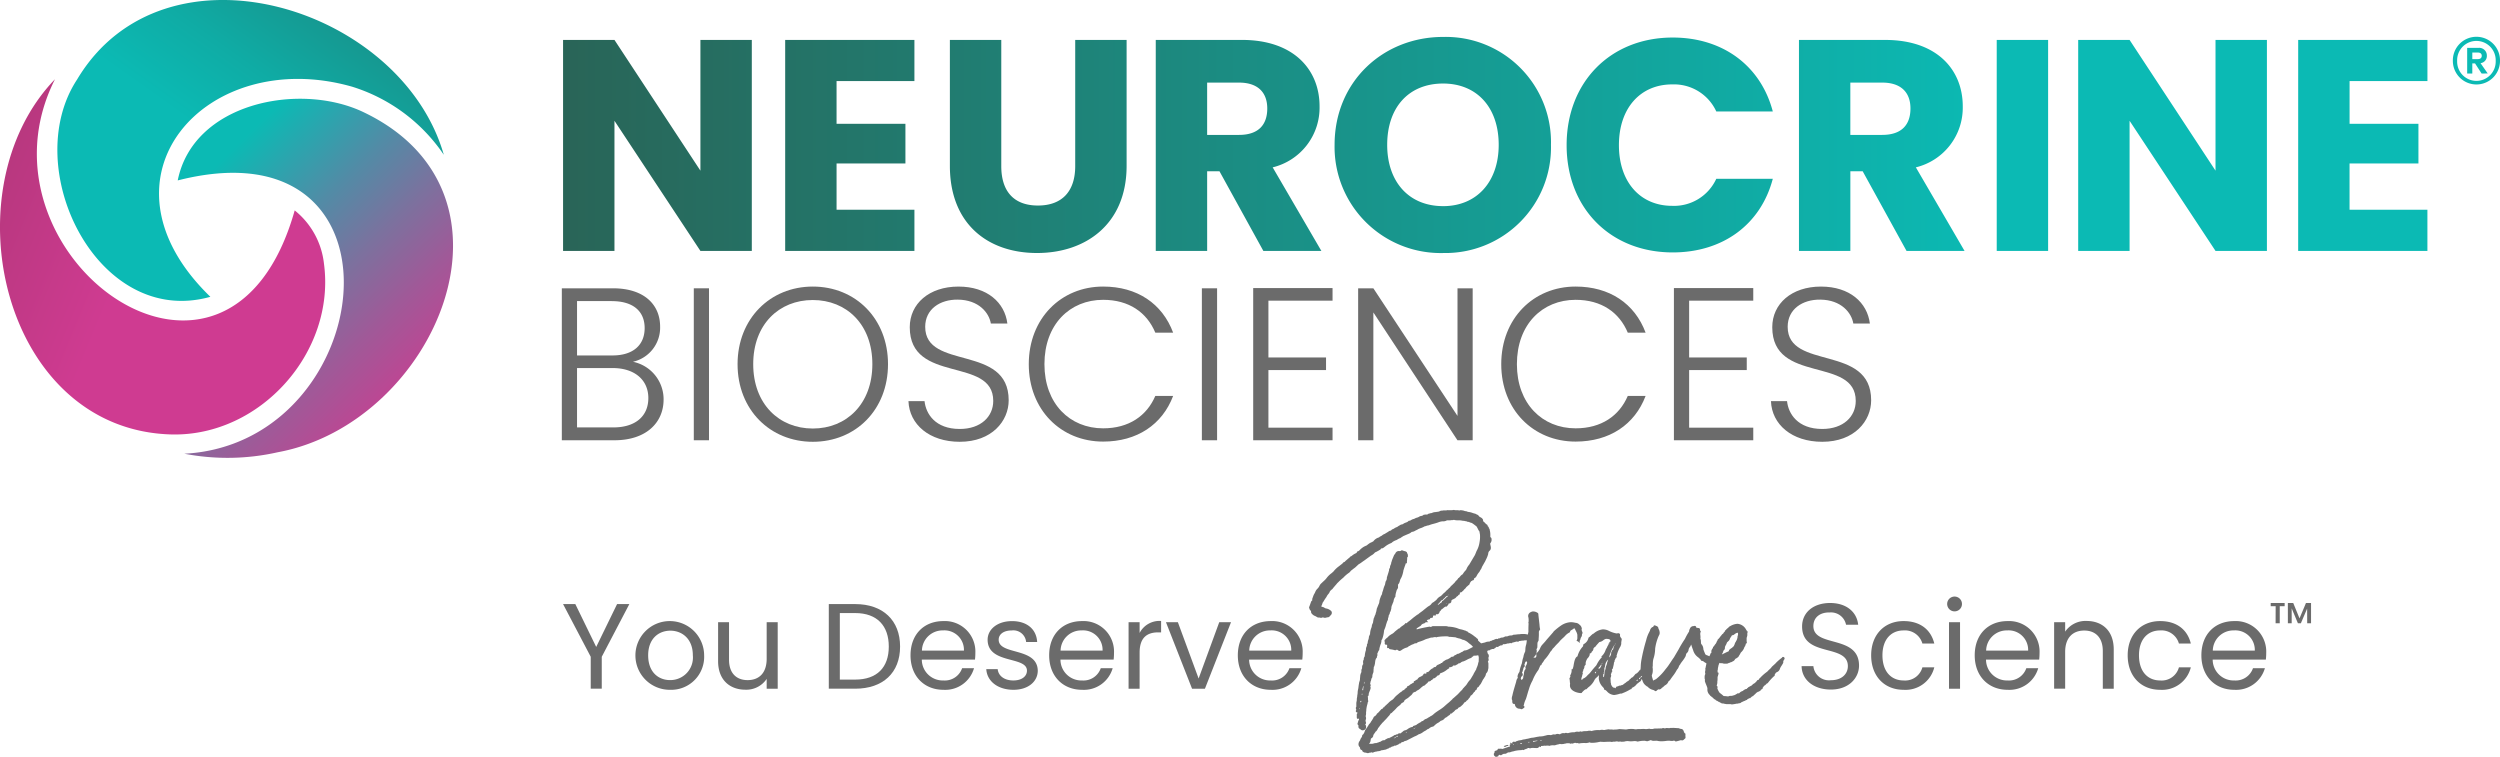 <svg xmlns="http://www.w3.org/2000/svg" xmlns:xlink="http://www.w3.org/1999/xlink" width="407.797" height="123.457" viewBox="0 0 407.797 123.457">
  <defs>
    <linearGradient id="linear-gradient" x1="-0.048" y1="0.5" x2="0.969" y2="0.5" gradientUnits="objectBoundingBox">
      <stop offset="0" stop-color="#2b5f51"/>
      <stop offset="0.802" stop-color="#0bbab4"/>
    </linearGradient>
    <linearGradient id="linear-gradient-2" x1="0.056" y1="0.146" x2="0.732" y2="0.869" gradientUnits="objectBoundingBox">
      <stop offset="0.091" stop-color="#0bbab4"/>
      <stop offset="0.367" stop-color="#528ba6"/>
      <stop offset="0.544" stop-color="#7c719e"/>
      <stop offset="0.716" stop-color="#a05998"/>
      <stop offset="0.9" stop-color="#c24392"/>
      <stop offset="1" stop-color="#cf3b91"/>
    </linearGradient>
    <linearGradient id="linear-gradient-3" x1="0.132" y1="0.891" x2="0.78" y2="0.046" gradientUnits="objectBoundingBox">
      <stop offset="0.463" stop-color="#0bbab4"/>
      <stop offset="0.648" stop-color="#0faca5"/>
      <stop offset="0.999" stop-color="#1b8880"/>
      <stop offset="1" stop-color="#1c8880"/>
    </linearGradient>
    <linearGradient id="linear-gradient-4" x1="0.968" y1="0.758" x2="-0.485" y2="0.194" gradientUnits="objectBoundingBox">
      <stop offset="0.364" stop-color="#cf3b91"/>
      <stop offset="0.95" stop-color="#936"/>
    </linearGradient>
  </defs>
  <g id="nbs_logo_withtag_2021_rgb" transform="translate(203.899 61.728)">
    <g id="Group_818" data-name="Group 818" transform="translate(-203.899 -61.728)">
      <g id="Group_808" data-name="Group 808">
        <g id="Group_805" data-name="Group 805" transform="translate(91.644 46.743)">
          <path id="Path_1147" data-name="Path 1147" d="M237.929,142.478h-8.582V117.69h8.333c5.213,0,7.7,2.766,7.7,6.241a5.7,5.7,0,0,1-4.433,5.745,6.241,6.241,0,0,1,5,6.171C245.943,139.57,243.141,142.478,237.929,142.478Zm-.426-22.7h-5.674v8.866h5.78c3.369,0,5.249-1.7,5.249-4.468C242.858,121.52,241.085,119.782,237.5,119.782Zm.141,10.923h-5.816v9.682h5.922c3.581,0,5.71-1.809,5.71-4.788S241.191,130.7,237.645,130.7Z" transform="translate(-229.347 -117.406)" fill="#6b6b6b"/>
          <path id="Path_1148" data-name="Path 1148" d="M283.22,117.69H285.7v24.788H283.22Z" transform="translate(-261.693 -117.406)" fill="#6b6b6b"/>
          <path id="Path_1149" data-name="Path 1149" d="M313.36,142.3c-6.95,0-12.27-5.213-12.27-12.66,0-7.411,5.32-12.66,12.27-12.66,6.986,0,12.27,5.249,12.27,12.66C325.63,137.087,320.346,142.3,313.36,142.3Zm0-2.163c5.5,0,9.717-4.007,9.717-10.5s-4.22-10.462-9.717-10.462-9.717,3.972-9.717,10.462S307.863,140.136,313.36,140.136Z" transform="translate(-272.423 -116.979)" fill="#6b6b6b"/>
          <path id="Path_1150" data-name="Path 1150" d="M379.218,142.3c-4.965,0-8.227-2.837-8.369-6.631h2.624c.213,2.057,1.737,4.539,5.745,4.539,3.44,0,5.461-2.021,5.461-4.574,0-7.306-13.617-2.7-13.617-12.021,0-3.83,3.156-6.632,7.944-6.632,4.716,0,7.553,2.624,7.979,6.029h-2.695c-.284-1.738-1.951-3.866-5.39-3.9-2.908-.036-5.319,1.56-5.319,4.433,0,7.163,13.617,2.766,13.617,11.986C387.2,138.9,384.466,142.3,379.218,142.3Z" transform="translate(-314.307 -116.979)" fill="#6b6b6b"/>
          <path id="Path_1151" data-name="Path 1151" d="M432.1,116.979c5.531,0,9.645,2.766,11.418,7.518h-2.907c-1.383-3.3-4.291-5.355-8.511-5.355-5.426,0-9.575,4.008-9.575,10.5,0,6.454,4.148,10.462,9.575,10.462,4.22,0,7.128-2.057,8.511-5.284h2.907c-1.773,4.681-5.887,7.447-11.418,7.447-6.88,0-12.129-5.177-12.129-12.625S425.223,116.979,432.1,116.979Z" transform="translate(-343.802 -116.979)" fill="#6b6b6b"/>
          <path id="Path_1152" data-name="Path 1152" d="M490.629,117.69h2.482v24.788h-2.482Z" transform="translate(-386.225 -117.406)" fill="#6b6b6b"/>
          <path id="Path_1153" data-name="Path 1153" d="M524.524,119.658H514.062v9.256h9.4v2.056h-9.4v9.4h10.462v2.057H511.58V117.6h12.944Z" transform="translate(-398.804 -117.352)" fill="#6b6b6b"/>
          <path id="Path_1154" data-name="Path 1154" d="M573.1,117.69v24.788h-2.483L556.9,121.626v20.852h-2.482V117.69H556.9l13.724,20.816V117.69Z" transform="translate(-424.523 -117.406)" fill="#6b6b6b"/>
          <path id="Path_1155" data-name="Path 1155" d="M624.967,116.979c5.532,0,9.646,2.766,11.419,7.518h-2.908c-1.383-3.3-4.291-5.355-8.511-5.355-5.426,0-9.575,4.008-9.575,10.5,0,6.454,4.149,10.462,9.575,10.462,4.22,0,7.128-2.057,8.511-5.284h2.908c-1.773,4.681-5.887,7.447-11.419,7.447-6.88,0-12.129-5.177-12.129-12.625S618.087,116.979,624.967,116.979Z" transform="translate(-459.601 -116.979)" fill="#6b6b6b"/>
          <path id="Path_1156" data-name="Path 1156" d="M696.269,119.658H685.808v9.256h9.4v2.056h-9.4v9.4h10.462v2.057H683.326V117.6h12.943Z" transform="translate(-501.923 -117.352)" fill="#6b6b6b"/>
          <path id="Path_1157" data-name="Path 1157" d="M731.307,142.3c-4.965,0-8.228-2.837-8.369-6.631h2.624c.213,2.057,1.738,4.539,5.745,4.539,3.44,0,5.461-2.021,5.461-4.574,0-7.306-13.617-2.7-13.617-12.021,0-3.83,3.156-6.632,7.944-6.632,4.716,0,7.553,2.624,7.979,6.029h-2.7c-.284-1.738-1.95-3.866-5.39-3.9-2.908-.036-5.319,1.56-5.319,4.433,0,7.163,13.617,2.766,13.617,11.986C739.286,138.9,736.555,142.3,731.307,142.3Z" transform="translate(-525.706 -116.979)" fill="#6b6b6b"/>
        </g>
        <path id="Path_1158" data-name="Path 1158" d="M260.642,15.56V49.976h-8.384L238.238,28.748V49.976h-8.384V15.56h8.384l14.021,21.326V15.56Zm26.524,6.716h-12.7v6.962H285.7V35.71H274.468v7.55h12.7v6.717H266.085V15.56h21.081Zm5.785-6.716h8.384V36.151c0,4.069,2.01,6.423,5.981,6.423s6.079-2.354,6.079-6.423V15.56h8.384V36.1c0,9.512-6.668,14.218-14.61,14.218-7.991,0-14.218-4.706-14.218-14.218Zm47.654,0c8.432,0,12.648,4.853,12.648,10.835a10.017,10.017,0,0,1-7.648,9.952l7.942,13.629h-9.462l-7.158-12.992h-2.01V49.976h-8.383V15.56Zm-.49,6.962h-5.2v8.531h5.2c3.138,0,4.608-1.618,4.608-4.314C344.723,24.188,343.252,22.521,340.115,22.521Zm33.289,27.8a17.315,17.315,0,0,1-17.7-17.649c0-10.345,7.943-17.6,17.7-17.6A17.165,17.165,0,0,1,391,32.67,17.234,17.234,0,0,1,373.4,50.319Zm0-7.648c5.491,0,9.07-3.971,9.07-10,0-6.128-3.579-10-9.07-10-5.589,0-9.119,3.873-9.119,10C364.285,38.7,367.815,42.671,373.4,42.671Zm37.358-19.855a7.582,7.582,0,0,1,7.207,4.412h9.217c-1.961-7.452-8.138-12.06-16.326-12.06-10.149,0-17.306,7.256-17.306,17.551s7.157,17.5,17.306,17.5c8.188,0,14.365-4.559,16.326-12.012h-9.217a7.583,7.583,0,0,1-7.207,4.413c-5.148,0-8.677-3.824-8.677-9.9S405.614,22.816,410.762,22.816Zm47.409,3.579c0-5.981-4.216-10.835-12.649-10.835H431.452V49.976h8.384V36.984h2.01L449,49.976h9.462l-7.942-13.629A10.017,10.017,0,0,0,458.171,26.394Zm-13.139,4.658h-5.2V22.521h5.2c3.137,0,4.608,1.667,4.608,4.216C449.64,29.434,448.17,31.052,445.032,31.052Zm18.679,18.924h8.383V15.559h-8.383ZM499.4,36.886,485.381,15.559H477V49.976h8.383V28.748L499.4,49.976h8.384V15.559H499.4Zm13.483,13.09h21.081V43.259h-12.7V35.71H532.5V29.237H521.269V22.276h12.7V15.559H512.885Z" transform="translate(-138.008 -9.048)" fill="url(#linear-gradient)"/>
        <g id="Group_806" data-name="Group 806">
          <path id="Path_1159" data-name="Path 1159" d="M88.866,97.979c25.716-4.739,42.041-42.451,13.67-55.626-10.373-4.726-27.459-1.319-29.983,11.285,35.42-9.033,33.6,33.908,9.007,42.97a26.722,26.722,0,0,1-6.318,1.479q-.8.087-1.618.131A37.213,37.213,0,0,0,88.866,97.979Z" transform="translate(-43.562 -24.208)" fill="url(#linear-gradient-2)"/>
          <path id="Path_1160" data-name="Path 1160" d="M71.48,14.135A28.122,28.122,0,0,1,86.042,24.649q.21.3.414.6C79.533,1.079,40.88-10.867,26.649,12.951c-9.526,14.465,3.323,40.632,21.729,35.464C28.258,28.945,47.746,7.389,71.48,14.135Z" transform="translate(-14.063 0)" fill="url(#linear-gradient-3)"/>
          <path id="Path_1161" data-name="Path 1161" d="M52.842,62.407a12.933,12.933,0,0,0-4.771-8.665C37.4,91.639-3.987,62.016,8.253,33.868q.331-.762.716-1.523C-8.452,50.407.364,89.564,27.979,90.288,42.52,90.628,54.79,76.778,52.842,62.407Z" transform="translate(0 -19.42)" fill="url(#linear-gradient-4)"/>
        </g>
        <g id="Group_807" data-name="Group 807" transform="translate(400.107 6.021)">
          <path id="Path_1162" data-name="Path 1162" d="M1001.308,18.982a3.846,3.846,0,1,1,7.69,0,3.845,3.845,0,1,1-7.69,0Zm.7,0a3.146,3.146,0,1,0,6.288,0,3.146,3.146,0,1,0-6.288,0Zm3.816.37,1.168,1.675-.993.019-1.071-1.655h-.448v1.655h-.837V16.86h1.811a1.246,1.246,0,0,1,1.4,1.265A1.174,1.174,0,0,1,1005.824,19.352Zm-1.343-1.733V18.69h.915c.35,0,.623-.156.623-.545,0-.37-.273-.526-.623-.526Z" transform="translate(-1001.308 -15.069)" fill="#0bbab4"/>
        </g>
      </g>
      <g id="Group_817" data-name="Group 817" transform="translate(91.846 83.154)">
        <g id="Group_814" data-name="Group 814" transform="translate(0 0)">
          <g id="Group_813" data-name="Group 813">
            <g id="Group_809" data-name="Group 809" transform="translate(0 14.116)">
              <path id="Path_1163" data-name="Path 1163" d="M229.854,246.6h2l3.406,6.991,3.406-6.991h2l-4.5,8.595V260.4h-1.8v-5.209Z" transform="translate(-229.854 -245.333)" fill="#6b6b6b"/>
              <path id="Path_1164" data-name="Path 1164" d="M265.393,264.748a5.605,5.605,0,1,1,5.565-5.624A5.381,5.381,0,0,1,265.393,264.748Zm0-1.585a3.684,3.684,0,0,0,3.723-4.039c0-2.734-1.8-4.021-3.664-4.021-1.9,0-3.624,1.287-3.624,4.021C261.828,261.876,263.512,263.163,265.393,263.163Z" transform="translate(-247.946 -249.498)" fill="#6b6b6b"/>
              <path id="Path_1165" data-name="Path 1165" d="M302.866,264.837h-1.8v-1.6A3.99,3.99,0,0,1,297.6,265c-2.5,0-4.457-1.545-4.457-4.654v-6.357h1.783v6.12c0,2.2,1.208,3.327,3.03,3.327,1.862,0,3.11-1.148,3.11-3.485v-5.961h1.8Z" transform="translate(-267.853 -249.766)" fill="#6b6b6b"/>
              <path id="Path_1166" data-name="Path 1166" d="M349.966,253.531c0,4.278-2.793,6.872-7.328,6.872h-4.3V246.6h4.3C347.174,246.6,349.966,249.254,349.966,253.531Zm-7.328,5.387c3.6,0,5.486-2.02,5.486-5.387s-1.881-5.466-5.486-5.466h-2.5v10.853Z" transform="translate(-294.991 -245.333)" fill="#6b6b6b"/>
              <path id="Path_1167" data-name="Path 1167" d="M377.061,264.748c-3.09,0-5.367-2.179-5.367-5.624,0-3.426,2.2-5.585,5.367-5.585a4.975,4.975,0,0,1,5.209,5.189,9.674,9.674,0,0,1-.06,1.09h-8.674a3.412,3.412,0,0,0,3.525,3.406,2.983,2.983,0,0,0,3.05-2h1.941A4.88,4.88,0,0,1,377.061,264.748Zm-3.505-6.4h6.852a3.184,3.184,0,0,0-3.426-3.287A3.361,3.361,0,0,0,373.556,258.351Z" transform="translate(-315.017 -249.498)" fill="#6b6b6b"/>
              <path id="Path_1168" data-name="Path 1168" d="M407.056,264.748c-2.535,0-4.317-1.387-4.436-3.367h1.862c.1,1.05,1.03,1.842,2.555,1.842,1.426,0,2.218-.712,2.218-1.6,0-2.416-6.417-1.01-6.417-5.05,0-1.664,1.565-3.03,3.981-3.03,2.4,0,3.981,1.287,4.1,3.406h-1.8a2.087,2.087,0,0,0-2.357-1.881c-1.327,0-2.119.634-2.119,1.505,0,2.574,6.3,1.168,6.377,5.05C411.017,263.4,409.453,264.748,407.056,264.748Z" transform="translate(-333.585 -249.498)" fill="#6b6b6b"/>
              <path id="Path_1169" data-name="Path 1169" d="M433.659,264.748c-3.09,0-5.367-2.179-5.367-5.624,0-3.426,2.2-5.585,5.367-5.585a4.975,4.975,0,0,1,5.209,5.189,9.768,9.768,0,0,1-.06,1.09h-8.675a3.412,3.412,0,0,0,3.526,3.406,2.982,2.982,0,0,0,3.05-2h1.941A4.88,4.88,0,0,1,433.659,264.748Zm-3.506-6.4h6.852a3.185,3.185,0,0,0-3.426-3.287A3.361,3.361,0,0,0,430.154,258.351Z" transform="translate(-348.999 -249.498)" fill="#6b6b6b"/>
              <path id="Path_1170" data-name="Path 1170" d="M462.506,264.54h-1.8V253.687h1.8v1.763a3.655,3.655,0,0,1,3.506-1.961v1.861h-.475c-1.723,0-3.03.772-3.03,3.288Z" transform="translate(-368.46 -249.469)" fill="#6b6b6b"/>
              <path id="Path_1171" data-name="Path 1171" d="M477.909,253.984l3.386,9.19,3.367-9.19h1.921l-4.258,10.853h-2.1l-4.258-10.853Z" transform="translate(-377.624 -249.766)" fill="#6b6b6b"/>
              <path id="Path_1172" data-name="Path 1172" d="M510.674,264.748c-3.09,0-5.367-2.179-5.367-5.624,0-3.426,2.2-5.585,5.367-5.585a4.975,4.975,0,0,1,5.209,5.189,9.681,9.681,0,0,1-.06,1.09h-8.674a3.412,3.412,0,0,0,3.525,3.406,2.983,2.983,0,0,0,3.05-2h1.941A4.88,4.88,0,0,1,510.674,264.748Zm-3.505-6.4h6.852a3.184,3.184,0,0,0-3.426-3.287A3.361,3.361,0,0,0,507.169,258.351Z" transform="translate(-395.24 -249.498)" fill="#6b6b6b"/>
              <path id="Path_1173" data-name="Path 1173" d="M740.223,260.275c-2.773,0-4.734-1.545-4.773-3.822h1.921a2.556,2.556,0,0,0,2.852,2.3c1.743,0,2.773-.99,2.773-2.3,0-3.723-7.466-1.347-7.466-6.476,0-2.277,1.842-3.822,4.574-3.822,2.634,0,4.357,1.446,4.575,3.545H742.7a2.5,2.5,0,0,0-2.674-2c-1.485-.04-2.654.732-2.654,2.218,0,3.565,7.447,1.347,7.447,6.456C744.818,258.333,743.213,260.275,740.223,260.275Z" transform="translate(-533.421 -245.065)" fill="#6b6b6b"/>
              <path id="Path_1174" data-name="Path 1174" d="M769.136,253.538c2.693,0,4.456,1.386,5.01,3.664h-1.941a2.957,2.957,0,0,0-3.07-2.139c-1.981,0-3.446,1.406-3.446,4.06,0,2.693,1.466,4.1,3.446,4.1a2.912,2.912,0,0,0,3.07-2.139h1.941a4.828,4.828,0,0,1-5.01,3.664c-3.09,0-5.288-2.179-5.288-5.624C763.848,255.717,766.046,253.538,769.136,253.538Z" transform="translate(-550.472 -249.498)" fill="#6b6b6b"/>
              <path id="Path_1175" data-name="Path 1175" d="M794.873,244.656a1.208,1.208,0,1,1,1.228,1.228A1.209,1.209,0,0,1,794.873,244.656Zm.3,2.991h1.8V258.5h-1.8Z" transform="translate(-569.1 -243.428)" fill="#6b6b6b"/>
              <path id="Path_1176" data-name="Path 1176" d="M811.489,264.748c-3.09,0-5.367-2.179-5.367-5.624,0-3.426,2.2-5.585,5.367-5.585a4.975,4.975,0,0,1,5.209,5.189,9.783,9.783,0,0,1-.06,1.09h-8.674a3.412,3.412,0,0,0,3.525,3.406,2.983,2.983,0,0,0,3.05-2h1.941A4.88,4.88,0,0,1,811.489,264.748Zm-3.505-6.4h6.852a3.184,3.184,0,0,0-3.426-3.287A3.361,3.361,0,0,0,807.984,258.351Z" transform="translate(-575.854 -249.498)" fill="#6b6b6b"/>
              <path id="Path_1177" data-name="Path 1177" d="M846.476,258.4c0-2.218-1.208-3.347-3.03-3.347-1.842,0-3.11,1.148-3.11,3.485v6h-1.8V253.687h1.8v1.545a4.009,4.009,0,0,1,3.486-1.743c2.515,0,4.437,1.545,4.437,4.654v6.4h-1.783Z" transform="translate(-595.315 -249.469)" fill="#6b6b6b"/>
              <path id="Path_1178" data-name="Path 1178" d="M873.856,253.538c2.694,0,4.456,1.386,5.011,3.664h-1.941a2.957,2.957,0,0,0-3.07-2.139c-1.98,0-3.446,1.406-3.446,4.06,0,2.693,1.465,4.1,3.446,4.1a2.911,2.911,0,0,0,3.07-2.139h1.941a4.828,4.828,0,0,1-5.011,3.664c-3.09,0-5.288-2.179-5.288-5.624C868.568,255.717,870.766,253.538,873.856,253.538Z" transform="translate(-613.348 -249.498)" fill="#6b6b6b"/>
              <path id="Path_1179" data-name="Path 1179" d="M904.018,264.748c-3.089,0-5.367-2.179-5.367-5.624,0-3.426,2.2-5.585,5.367-5.585a4.975,4.975,0,0,1,5.209,5.189,9.784,9.784,0,0,1-.059,1.09h-8.674a3.411,3.411,0,0,0,3.525,3.406,2.982,2.982,0,0,0,3.05-2h1.941A4.88,4.88,0,0,1,904.018,264.748Zm-3.505-6.4h6.852a3.185,3.185,0,0,0-3.426-3.287A3.361,3.361,0,0,0,900.513,258.351Z" transform="translate(-631.41 -249.498)" fill="#6b6b6b"/>
            </g>
            <g id="Group_812" data-name="Group 812" transform="translate(121.714)">
              <g id="Group_810" data-name="Group 810" transform="translate(30.113 35.565)">
                <path id="Path_1180" data-name="Path 1180" d="M641.087,298.678l-.038.144c-.143.092-.2.2-.339.289l-.2.067c-.119-.091-.314-.025-.432.015-.2.066-.366.08-.561.147-.014-.04-.091-.013-.091-.013a.29.29,0,0,0-.38-.089,2.082,2.082,0,0,1-.575-.023,3.44,3.44,0,0,0-.641.042,4.964,4.964,0,0,1-.772.043,2.512,2.512,0,0,1-.641-.088l-.432.015a.974.974,0,0,1-.458-.063.164.164,0,0,0-.183-.026l-.47.159a1.358,1.358,0,0,1-.275-.038.7.7,0,0,0-.274-.038,4.177,4.177,0,0,0-1.046.136,1.6,1.6,0,0,0-.511-.089.933.933,0,0,1-.17.014,3.085,3.085,0,0,1-.693.017,1.708,1.708,0,0,0-.811.057c-.078.026-.222-.012-.34.028-.078.026-.235-.051-.406-.037a.55.55,0,0,1-.353-.012.589.589,0,0,0-.262,0,.972.972,0,0,1-.34.028.7.7,0,0,0-.287.054c-.078.027-.144-.038-.183-.025-.183-.025-.392,0-.615-.01a5.538,5.538,0,0,1-1.138-.007c-.117.04-.288.054-.366.08a5.3,5.3,0,0,1-1.19.1c-.105-.052-.118-.091-.2-.065a2.428,2.428,0,0,1-.575.108,4.479,4.479,0,0,0-1.033.045.248.248,0,0,1-.17.014.223.223,0,0,0-.2-.064c-.157.053-.327-.064-.406-.037l-.353.119c-.078.026-.144-.039-.222-.012l-.117.04a.088.088,0,0,1-.1-.052,1.968,1.968,0,0,0-.615-.01l-.078.027c-.078.026-.209.027-.326.067s-.262,0-.379.042c-.131,0-.2-.065-.314-.025l-.078.027c-.117.04-.287.054-.405.094a1.284,1.284,0,0,1-.4.094,1.733,1.733,0,0,0-.641.042l-.117.04a.13.13,0,0,1-.092-.012c-.249-.091-.51.042-.706-.023a2.526,2.526,0,0,1-.549.055c-.039.013-.052.105-.078.157l-.078.026c-.066-.065-.118-.091-.157-.078s-.065.066-.091.118c-.039.013-.065.066-.143.092a1.821,1.821,0,0,1-.209.027l-.576-.023a1.222,1.222,0,0,0-.379.041l-.078.027c-.04.013-.131,0-.144-.038a.433.433,0,0,0-.223-.012,1.894,1.894,0,0,1-.182.106l-.314.106c-.078.026-.1.079-.182.105a.153.153,0,0,1-.131,0c-.1-.052-.209.027-.34.028a5.044,5.044,0,0,0-1.046.136l-.078.026c-.117.04-.288.054-.405.094l-.078.027a.971.971,0,0,1-.5.081c-.039.013-.065.066-.143.092a1.786,1.786,0,0,1-.182.105l-.039.013c-.117.04-.262,0-.34.028a1.486,1.486,0,0,0-.4.225.313.313,0,0,1-.183-.025.217.217,0,0,0-.144-.038.377.377,0,0,0-.156.184.041.041,0,0,1-.026.052l-.117.04c-.157.053-.274.093-.406-.037a.414.414,0,0,1-.159-.47c.026-.052.1-.079.091-.118-.027-.209.038-.275.195-.328l.235-.08a.144.144,0,0,0,.065-.066c.013-.091.039-.144.117-.171.039-.013.092.012.131,0,.183.026.326-.067.445.024.052.026.091.013.17-.014l1.058-.358a.142.142,0,0,1,.091.012c.039-.013.026-.052-.014-.17l-.013-.039c-.027-.078,0-.131.117-.171.026-.053.026-.053.013-.092s-.014-.039-.066-.065l-.014-.04.026-.052c.117-.04.183.026.249.09.013.039.013.039.052.026a.13.13,0,0,0,.065-.066c-.027-.078-.04-.118,0-.131a.446.446,0,0,1,.183-.106c.039-.014.105.052.223.012.013.039.052.026.091.012s.039-.013.065-.066l.392-.133c.2-.067.379-.042.575-.108l.118-.04c.157-.053.379-.041.653-.134.3-.014.64-.173.941-.188s.653-.134,1.032-.175l.078-.026a5.194,5.194,0,0,0,.68-.056c.2-.067.4-.094.6-.16a1.656,1.656,0,0,1,.562-.016.249.249,0,0,0,.17-.014l.2-.066a.376.376,0,0,1,.209-.028.583.583,0,0,0,.262,0,.7.7,0,0,1,.6-.029c.039-.013.092.013.131,0s.1-.079.143-.092l.118-.04a.7.7,0,0,1,.287-.054.441.441,0,0,0,.222.012.416.416,0,0,1,.392,0,.151.151,0,0,1,.131,0,3.3,3.3,0,0,1,1.085-.149,1.053,1.053,0,0,1,.627-.082c.053.026.092.013.209-.027.039-.013.2-.066.261,0,.053.026.053.026.092.013l.078-.026c.313-.106.693-.017.967-.11a.984.984,0,0,1,.393,0c.039-.013.144.038.144.038l.117-.04a3.653,3.653,0,0,1,1.229-.111,1.1,1.1,0,0,1,.509-.042.943.943,0,0,0,.471-.029c.039-.013.17-.014.209-.027a.864.864,0,0,1,.484.011.248.248,0,0,1,.17-.014c.209-.027.327.064.484.011l.431-.016.458-.068.759.048a1.374,1.374,0,0,0,.641-.042,5.682,5.682,0,0,1,.824-.018c.039-.013.092.012.183.025a1.174,1.174,0,0,0,.562-.016c.406.037.811-.057,1.269.006.183.025.418-.054.68-.056a.165.165,0,0,0,.183.025.834.834,0,0,0,.471-.028.551.551,0,0,1,.209-.027l.824-.018c.078-.026.223.012.262,0a.605.605,0,0,1,.523,0l.117-.04c.235-.079.536.036.732-.03.117-.04.353.011.471-.028l.981.06c.118.091.2.064.3.116.262,0,.393.129.486.4a.907.907,0,0,0,.145.3c.092.012.1.052.131.13A2.686,2.686,0,0,0,641.087,298.678Zm-29.069,1.211a.222.222,0,0,0,.144.038l.026.078a.04.04,0,0,0-.026.052l-.039.013a.317.317,0,0,0-.17.014.523.523,0,0,0-.221.119c-.039.013-.131,0-.17.014a.128.128,0,0,1-.066-.065.041.041,0,0,1-.053-.026c-.013-.039.026-.052.065-.066Zm1.086-.019-.013-.04c-.013-.039-.053-.026-.131,0a.04.04,0,0,1-.026.052A.249.249,0,0,0,613.1,299.87Zm.614-.121a.04.04,0,0,0-.052-.026l-.026.052Zm.431-.146-.012.091a.04.04,0,0,0,.052.026.152.152,0,0,0,.131,0c.078-.027.078-.027.065-.066l-.014-.039c-.1-.052-.144-.038-.144-.038Zm1.333-.19c-.039.013-.039.013-.065.066a.041.041,0,0,1,.053.026.145.145,0,0,1,.092.013c.039-.013.026-.053.051-.105a.04.04,0,0,1-.052-.026Zm1.386-.164c.039-.013.078-.027.065-.066l-.588.068-.052-.026a.041.041,0,0,0-.026.052c-.039.014-.039.014-.065.066.013.04.026.079.1.052a2.259,2.259,0,0,1,.444-.107Zm.823-.148c-.078.027-.17.014-.248.041-.039.013-.079.026-.065.066l-.039.013a.312.312,0,0,0,.17-.014A.374.374,0,0,0,617.691,299.1Z" transform="translate(-609.814 -297.106)" fill="#6b6b6b"/>
              </g>
              <g id="Group_811" data-name="Group 811">
                <path id="Path_1181" data-name="Path 1181" d="M553.894,253.415a.366.366,0,0,0,.3.4.292.292,0,0,0,.06.094l.041.03a.53.53,0,0,0,.6,0,.459.459,0,0,0,.24-.486v-.117a.185.185,0,0,0-.106-.17.325.325,0,0,1-.039-.053l.023-.023a.422.422,0,0,0,.118-.3l-.028-.105a.9.9,0,0,1-.046-.288.538.538,0,0,1,.024-.076.683.683,0,0,0,.055-.239v-.039a.634.634,0,0,0-.039-.2.328.328,0,0,0-.029-.138,1.2,1.2,0,0,0,.068-.489v-.078a1.293,1.293,0,0,1,.018-.174,1.654,1.654,0,0,0,.021-.217v-.06a4.716,4.716,0,0,1,.189-.95.684.684,0,0,0,.029-.174.244.244,0,0,1,.013-.081.289.289,0,0,0,.083-.223.433.433,0,0,0-.027-.145.162.162,0,0,1-.012-.05v-.313a.643.643,0,0,0-.039-.2c0-.015,0-.023.028-.065l.009-.016a.306.306,0,0,0,.12-.232v-.078a1.011,1.011,0,0,1,.068-.3l.2-.509.018-.078a.6.6,0,0,0,.031-.172.307.307,0,0,0-.039-.157v-.062l-.04-.04.08-.04v-.233l-.044-.044a.547.547,0,0,0-.049-.042,1.653,1.653,0,0,0,.06-.282c.007-.046.014-.092.023-.135a.892.892,0,0,0,.1-.3.721.721,0,0,1,.1-.279.268.268,0,0,0,.083-.185v-.117a1.552,1.552,0,0,1,.149-.54,1.324,1.324,0,0,0,.047-.439,1.4,1.4,0,0,1,.018-.175,1.568,1.568,0,0,0,.021-.217v-.078c0-.023.006-.034.034-.077a.623.623,0,0,0,.076-.15l.008-.048a.474.474,0,0,1,.031-.129.689.689,0,0,0,.047-.224.88.88,0,0,1,.02-.16.945.945,0,0,0,.019-.153l0-.042.013-.054a1.657,1.657,0,0,1,.139-.406.234.234,0,0,0,.126-.2l.014-.132a.313.313,0,0,0,.064-.181l0-.329a.556.556,0,0,1,.036-.056.548.548,0,0,0,.123-.3.082.082,0,0,1,.037-.039l.038-.028a.339.339,0,0,0,.082-.244,4.223,4.223,0,0,1,.271-.922,2.683,2.683,0,0,0,.087-.573c.019-.016.042-.035.069-.062l.036-.059a5.127,5.127,0,0,0,.282-1.143.968.968,0,0,1,.015-.119,1.9,1.9,0,0,0,.023-.2,5.109,5.109,0,0,0,.343-1c.035-.088.063-.176.089-.261a1.946,1.946,0,0,1,.1-.276l.013-.025a.3.3,0,0,0,.081-.2.593.593,0,0,1,.031-.227l.023-.066a.806.806,0,0,0,.063-.294.449.449,0,0,1,.053-.151.619.619,0,0,0,.138-.36.691.691,0,0,1,.08-.172.436.436,0,0,0,.081-.216.451.451,0,0,1,.036-.136.522.522,0,0,0,.042-.177,1.468,1.468,0,0,1,.18-.677l.013-.038a1.07,1.07,0,0,1,.077-.208,1.141,1.141,0,0,0,.121-.422.992.992,0,0,0,.036-.139c.019-.04.036-.08.053-.12a.761.761,0,0,1,.142-.248l.044-.044v-.062a2.677,2.677,0,0,1,.131-.72c.021-.074.041-.148.048-.191a.771.771,0,0,0,.039-.1.216.216,0,0,1,.051-.1l.028-.039c.012-.024.028-.052.044-.08a.479.479,0,0,0,.089-.222l0-.492.039-.029a1.061,1.061,0,0,0,.233-.454l.11-.367a2.646,2.646,0,0,0,.281-.571,4.6,4.6,0,0,0,.2-.75.954.954,0,0,1,.076-.3,9.131,9.131,0,0,1,.276-.794c0-.14.033-.158.075-.166l.121-.027v-.048h.038v-.15a2.267,2.267,0,0,1,.019-.258,2.544,2.544,0,0,0,.02-.29c0-.064,0-.233.051-.267l.067-.045,0-.312a1.055,1.055,0,0,0-.09-.226.779.779,0,0,1-.067-.165l-.014-.056-.166-.111-.129-.041a1.947,1.947,0,0,1-.4-.125l-.067-.016a.281.281,0,0,0-.253.1.846.846,0,0,1-.217.017.6.6,0,0,0-.64.384.648.648,0,0,0-.066.1.24.24,0,0,1-.082.093l-.038.026-.37.9-.011.057a.747.747,0,0,1-.049.163.813.813,0,0,0-.068.268.746.746,0,0,1-.079.243,1.074,1.074,0,0,0-.117.422v.059a.7.7,0,0,0-.153.5c0,.012-.011.027-.019.044a.624.624,0,0,0-.061.189l-.229.724a.676.676,0,0,0-.047.243.645.645,0,0,1-.1.364l-.012.089-.055.028-.02.059a2.416,2.416,0,0,0-.078.336,1.1,1.1,0,0,1-.07.271,3.589,3.589,0,0,0-.237.666,4.138,4.138,0,0,1-.168.508c-.009.044-.016.087-.023.127a.7.7,0,0,1-.121.344c-.012.025-.025.045-.036.063a.338.338,0,0,0-.056.129c-.02.06-.043.122-.066.185a3.171,3.171,0,0,0-.171.59,1.183,1.183,0,0,1-.145.531l-.283.7-.075.415-.117.392-.006.043a.293.293,0,0,1-.052.141.939.939,0,0,0-.094.225.35.35,0,0,0-.048.163.769.769,0,0,0-.132.35c-.006.034-.013.068-.026.133a.6.6,0,0,1-.015.067.6.6,0,0,0-.024.135.739.739,0,0,1-.1.364,1.2,1.2,0,0,0-.133.51l-.056.163a2.9,2.9,0,0,0-.218,1v.06a.313.313,0,0,0-.075.142c-.01.026-.023.051-.035.075a.649.649,0,0,0-.086.311,1.341,1.341,0,0,1-.086.374,1.7,1.7,0,0,0-.11.526v.051a.419.419,0,0,0-.117.34.317.317,0,0,1-.009.106,1.068,1.068,0,0,0-.147.65,3.331,3.331,0,0,0-.2.994.269.269,0,0,0-.035.1.577.577,0,0,0-.122.419.383.383,0,0,1-.035.1l-.028.039a.777.777,0,0,0-.055.341v.117a.4.4,0,0,0,.028.126l.008.022a.386.386,0,0,0-.023.053.828.828,0,0,0-.169.621.479.479,0,0,1-.063.168.5.5,0,0,0-.055.263v.2a.157.157,0,0,1-.014.074,1.68,1.68,0,0,0-.182.592c0,.093-.01.185-.019.279a3.071,3.071,0,0,0-.02.308.968.968,0,0,1-.069.289,1.879,1.879,0,0,0-.088.338l0,.046a4.908,4.908,0,0,0-.078.507,3.076,3.076,0,0,1-.077.463,2.292,2.292,0,0,0-.064.482,2.069,2.069,0,0,1-.054.418l-.006.041a1.876,1.876,0,0,1-.044.371,1.383,1.383,0,0,0-.034.256v.117a1.1,1.1,0,0,1-.036.241,1.354,1.354,0,0,0-.043.306v.549a.088.088,0,0,1-.026.06.224.224,0,0,0-.053.135.592.592,0,0,0,.042.236.157.157,0,0,0,.044.086.315.315,0,0,0-.086.226v.062l.127.127.13-.008a.2.2,0,0,0,.019.032l-.034-.005v.15a.388.388,0,0,1-.042.046l-.044.044v.571c0,.212.145.228.189.228a.194.194,0,0,0,.144-.066c.006,0,.012-.01.018-.013v.2c0,.018,0,.039,0,.053a.44.44,0,0,0-.137.281.565.565,0,0,1-.043.147l-.02.024v.035a.276.276,0,0,0-.035.125.3.3,0,0,0,.157.267Zm.933-7.323a.35.35,0,0,1,.039.2.294.294,0,0,1-.039.156v-.039c-.039,0-.039-.04-.039-.079C554.788,246.248,554.826,246.17,554.826,246.092Zm-.274,1.253.117-.548c.039,0,.039.039.039.078v.117a2.13,2.13,0,0,0-.039.431c0,.078-.039.078-.079.078-.039-.039-.039-.039-.039-.078a.038.038,0,0,1-.039-.039Zm-.117.744a.038.038,0,0,0,.039-.039c.04.039.079.039.079.078a.137.137,0,0,0-.039.078.039.039,0,0,0-.04.04c-.039-.04-.039-.04-.039-.078Zm-.157,1.135h.04c.039,0,.039,0,.039.078a.144.144,0,0,1-.039.117.039.039,0,0,1-.04.039l-.078-.039v-.086l0,0,0,0,0-.009-.013,0,.016-.006A.34.34,0,0,1,554.278,249.224Zm-.078.627v.078l-.039-.039A.038.038,0,0,1,554.2,249.85Zm-.117.587h.039a.236.236,0,0,1-.039.157.038.038,0,0,0-.039-.039C554.044,250.477,554.044,250.438,554.083,250.438Z" transform="translate(-545.867 -218.057)" fill="#6b6b6b"/>
                <path id="Path_1182" data-name="Path 1182" d="M577,227.973c.015-.12.106-.178.293-.286a1.932,1.932,0,0,0,.358-.248h.011c.026,0,.063-.025.149.146.046.1.1.2.143.295a1.894,1.894,0,0,1,.235.623v.392a.955.955,0,0,1-.062.442l-.077.154.164.055a.63.63,0,0,1,.1.042l.256.255v-.351a1.074,1.074,0,0,0,.13-.324.84.84,0,0,1,.139-.324.5.5,0,0,0,.1-.315.614.614,0,0,1,.034-.178l.025-.038v-.006a.193.193,0,0,0,.039-.117.538.538,0,0,0-.075-.243.365.365,0,0,1-.043-.109l.01-.048-.044-.044a.27.27,0,0,1-.005-.064.157.157,0,0,1,.023-.09l.016-.067a.905.905,0,0,0-.378-.678c-.033-.03-.066-.061-.1-.093a.931.931,0,0,0-.536-.213c-.045-.007-.086-.014-.129-.024a3.149,3.149,0,0,0-.616-.081,3.117,3.117,0,0,0-1.61.534,10.647,10.647,0,0,0-1.119.88.8.8,0,0,0-.187.229l-1.081,1.236c-.147.2-.328.4-.5.587-.1.106-.191.209-.278.31a2.239,2.239,0,0,0-.277.5l-.081.178-.258.371c-.149.15-.279.279-.279.42v.228h.076c-.065.113-.141.231-.219.34a.855.855,0,0,0-.183-.03.546.546,0,0,1-.1-.015l-.013,0a.215.215,0,0,0-.021-.025,1.282,1.282,0,0,0,.529-1.16l.01-.048-.044-.044a.259.259,0,0,1-.005-.064l.141-.285.016-.459a1.368,1.368,0,0,1,.034-.394.479.479,0,0,1,.069-.138.45.45,0,0,0,.093-.251v-.039c0-.106.008-.22.017-.342.011-.149.022-.309.022-.481v-.392a.441.441,0,0,1,.113-.324l.039-.016v-.062l.06-.06-.02-.082a3.77,3.77,0,0,1-.083-.6c-.009-.107-.018-.213-.031-.318l-.155-1.354c0-.128,0-.288-.138-.354a1.331,1.331,0,0,0-.716-.226.656.656,0,0,0-.346.094.688.688,0,0,0-.47.683.419.419,0,0,0,.028.145.3.3,0,0,1,.016.086,1.986,1.986,0,0,1,.034.473v.185a.31.31,0,0,0-.039.167.277.277,0,0,0,.034.145c-.034.487-.034.96-.03,1.349-.031.139-.062.285-.09.431a.424.424,0,0,1-.2-.034,2.323,2.323,0,0,0-.545-.044,3.065,3.065,0,0,0-.626.039,3.987,3.987,0,0,0-.489.04,3.644,3.644,0,0,1-.451.038c-.025,0-.084,0-.223.094a.155.155,0,0,1-.09.024,1.517,1.517,0,0,0-.745.157h-.156c-.1,0-.219,0-.273.061a1,1,0,0,1-.549.135l-.145.055-.039.028c-.033.033-.057.034-.129.034a.262.262,0,0,0-.24.1.12.12,0,0,1-.074.02.227.227,0,0,0-.235,0,.308.308,0,0,0-.2.06l-.225.1a.276.276,0,0,0-.244.117h-.115l-.107.034a.339.339,0,0,0-.137.094c-.047.005-.1.008-.145.011a1.3,1.3,0,0,0-.6.137l-.645.147-.484-.442a.488.488,0,0,1-.006-.1.315.315,0,0,0-.206-.274,1.225,1.225,0,0,0-.319-.273,5.121,5.121,0,0,0-1.051-.683l-.052-.029a.328.328,0,0,0-.294-.181.389.389,0,0,0-.273-.119,3.373,3.373,0,0,0-.667-.193,3.522,3.522,0,0,1-.577-.193,5.38,5.38,0,0,0-1.41-.24h-.015l-.094-.032a1.218,1.218,0,0,0-.4-.047h-1.958c-.168,0-.275.042-.32.123l-.048.023a.19.19,0,0,0-.1-.029.119.119,0,0,1-.048-.013.357.357,0,0,0-.217-.006.484.484,0,0,1-.119.022c-.594.111-1.207.227-1.854.412v-.148a.041.041,0,0,1,.009-.03l.434-.276c.026-.017.051-.032.076-.047a.521.521,0,0,0,.247-.237.757.757,0,0,1,.408-.229l.056-.019a.546.546,0,0,0,.211-.149c.015-.015.037-.038.02-.039h.438l-.251-.249.012-.013a.394.394,0,0,1,.228-.168.545.545,0,0,0,.223-.055l.066-.033.014-.072c.012-.063.037-.115.206-.115.232,0,.267-.118.267-.189v-.078a.319.319,0,0,0,0-.063l.037-.027a.407.407,0,0,1,.051-.034h.385v-.189c0-.01,0-.02,0-.03a.484.484,0,0,0,.165.023.445.445,0,0,0,.224-.055l.036-.018.2-.306v-.131h.068l.083-.083.036-.059a.259.259,0,0,1,.131-.154,1.89,1.89,0,0,0,.275-.211,1.426,1.426,0,0,1,.257-.191.333.333,0,0,0,.1-.061.206.206,0,0,0,.075.014h.109l.241-.289.031-.016v-.054a.442.442,0,0,1,.026-.056.741.741,0,0,0,.04-.094h.1a.279.279,0,0,0,.184-.083l.106-.106-.01-.01a.144.144,0,0,0,.033-.036l.024-.256.048-.047a1.117,1.117,0,0,1,.1-.092.383.383,0,0,0,.177-.075l.048-.025a.711.711,0,0,1,.112-.058.548.548,0,0,0,.186-.118,1.356,1.356,0,0,0,.2-.232c.02-.011.04-.02.058-.028a.308.308,0,0,0,.214-.243h.11l.044-.044a.4.4,0,0,0,.083-.3.184.184,0,0,0-.006-.046h.09a.38.38,0,0,0,.3-.159l.026-.028a.856.856,0,0,0,.238-.231,1.056,1.056,0,0,1,.131-.145.292.292,0,0,0,.13-.125,1.244,1.244,0,0,0,.124-.157.313.313,0,0,1,.072-.082,1.332,1.332,0,0,0,.165-.139.962.962,0,0,1,.211-.165l.039-.028a3.373,3.373,0,0,0,.145-.351.311.311,0,0,0,.05-.04l.106-.106-.085-.085h.069a.2.2,0,0,0,.21-.127.217.217,0,0,0,.064.01.213.213,0,0,0,.184-.122l.043-.044v-.062c0-.083,0-.091.107-.171.125-.034.215-.167.308-.31a2.59,2.59,0,0,1,.442-.666l.029-.04a2.814,2.814,0,0,1,.264-.452,1.237,1.237,0,0,0,.114-.246,1.027,1.027,0,0,1,.088-.194l.477-.836c.04-.09.085-.184.131-.281a4.462,4.462,0,0,0,.35-.893.767.767,0,0,1,.177-.489.581.581,0,0,0,.255-.511.877.877,0,0,0-.04-.307.616.616,0,0,0-.028-.151.192.192,0,0,1-.011-.051.181.181,0,0,0-.039-.117.4.4,0,0,1,.053-.147.852.852,0,0,0,.182-.636.355.355,0,0,0-.2-.344c0-.014,0-.032,0-.047v-.431a2.442,2.442,0,0,0-.07-.547c-.018-.082-.036-.165-.049-.257l-.011-.078-.07-.035a.066.066,0,0,1-.035-.062.372.372,0,0,0-.2-.328c0-.2-.1-.262-.17-.282a1.3,1.3,0,0,1-.235-.217,2.1,2.1,0,0,0-.226-.219.437.437,0,0,0-.054-.043c-.046-.032-.059-.043-.059-.086v-.078a.445.445,0,0,0-.122-.3l-.117-.117-.362-.208-.263-.306h-.069c-.043,0-.083-.027-.157-.08l-.111-.076h-.046c-.012,0-.051,0-.051,0l-.031-.031-.042-.01a3.378,3.378,0,0,1-.353-.106,2.627,2.627,0,0,0-.765-.171.832.832,0,0,0-.372-.116.584.584,0,0,1-.227-.059l-.04-.017a2.408,2.408,0,0,0-.585-.083l-.067.016a.209.209,0,0,1-.129.024.424.424,0,0,0-.089,0l-.044-.044h-.414a.725.725,0,0,1-.247-.024l-.05-.024-.054.013a1.33,1.33,0,0,1-.355.035h-.587a.521.521,0,0,0-.241.039h-.424a.839.839,0,0,0-.2.026.42.42,0,0,1-.076.013.7.7,0,0,0-.456.129l-.052.013a1.172,1.172,0,0,1-.314.053.385.385,0,0,0-.108.02.361.361,0,0,1-.088.019h-.078a1.558,1.558,0,0,0-.458.094l-.127.063a1.426,1.426,0,0,0-.354.071l-.158.046a.24.24,0,0,0-.211.148l-.027-.006a1,1,0,0,0-.383,0,.681.681,0,0,1-.123.015h-.062l-.044.044a.7.7,0,0,1-.288.145l-.022.007a.788.788,0,0,0-.41.142,1.236,1.236,0,0,1-.333.138,1.454,1.454,0,0,0-.395.166.93.93,0,0,1-.188.064.746.746,0,0,0-.231.088,1.356,1.356,0,0,0-.2.106.37.37,0,0,1-.211.079.2.2,0,0,0-.211.108,1.171,1.171,0,0,1-.381.193,2.444,2.444,0,0,0-.271.113l-.279.174a.874.874,0,0,0-.443.16,1.474,1.474,0,0,1-.187.1l-.251.18a1.5,1.5,0,0,0-.5.253.7.7,0,0,1-.157.078.6.6,0,0,0-.335.245.771.771,0,0,0-.423.174,1,1,0,0,1-.129.082l-.491.3a1.17,1.17,0,0,0-.471.3l-.085.016a.472.472,0,0,0-.1.066.194.194,0,0,1-.078.044l-.05.023-.025.025a.351.351,0,0,0-.094.086,1.674,1.674,0,0,0-.908.606l-.044.044v.008c-.084.035-.161.076-.235.115a1.139,1.139,0,0,1-.239.107l-.054.026c-.044.033-.092.066-.14.1a2.955,2.955,0,0,0-.365.286l-.411.187a3.122,3.122,0,0,0-.807.64.631.631,0,0,0-.088.066c-.033.027-.073.061-.1.061a.236.236,0,0,0-.221.175.342.342,0,0,1-.226.188,2.667,2.667,0,0,0-.625.414l-.027.022a.433.433,0,0,0-.083.031.456.456,0,0,0-.208.167.476.476,0,0,1-.156.136l-.557.478a.514.514,0,0,0-.087.119.59.59,0,0,0-.355.237l-.053.062-.531.414a4.5,4.5,0,0,0-.925.883l-.3.265a3.955,3.955,0,0,0-.742.7,3.4,3.4,0,0,1-.559.607c-.083.076-.165.152-.245.231l-.093.09a1.213,1.213,0,0,0-.326.419,1.693,1.693,0,0,1-.285.431,1.5,1.5,0,0,0-.388.528,1.936,1.936,0,0,1-.167.34,2.2,2.2,0,0,0-.145.283l-.15.415a.5.5,0,0,0-.055.263v.138a.665.665,0,0,0-.171.17l-.281.79a.351.351,0,0,0-.057.233l.016.067a1.248,1.248,0,0,1,.052.125.484.484,0,0,0,.172.266c.071.071.073.074.073.129v.078a.487.487,0,0,0,.163.342,1.153,1.153,0,0,0,.521.348l.318.177a.3.3,0,0,0,.205.066h.189a.521.521,0,0,0,.241.039.366.366,0,0,0,.22-.048c.021-.005.042-.012.063-.019l.023-.008a.363.363,0,0,0,.064.026.488.488,0,0,0,.257.048.637.637,0,0,0,.3-.055l.045-.022h.045a.449.449,0,0,0,.447-.238.269.269,0,0,1,.053-.044.307.307,0,0,0,.1-.1.5.5,0,0,0,.137-.355.407.407,0,0,0-.174-.352,1.518,1.518,0,0,0-.72-.346.63.63,0,0,1-.3-.117.929.929,0,0,0-.412-.157.491.491,0,0,0-.12-.064.131.131,0,0,1,.018-.062,1.846,1.846,0,0,0,.163-.391c.025-.076.048-.148.063-.184l.126-.169.05-.084a5.647,5.647,0,0,1,.38-.581c.034-.057.066-.114.1-.17a1.5,1.5,0,0,1,.245-.361l.157-.2.027-.052a.865.865,0,0,1,.284-.415l.07-.068a.321.321,0,0,1,.057-.042.375.375,0,0,0,.164-.182l.445-.519a2.339,2.339,0,0,0,.178-.207,1.167,1.167,0,0,1,.213-.224,8.35,8.35,0,0,1,.862-.783,5.235,5.235,0,0,1,.878-.764.982.982,0,0,0,.3-.293c.022-.022.043-.046.065-.07a.4.4,0,0,0,.064-.082h.062l.044-.044a2.649,2.649,0,0,1,.316-.254c.072-.052.146-.106.228-.173l.533-.495a4.5,4.5,0,0,0,.565-.369c.123-.089.245-.178.376-.261l1.013-.74c.059-.039.115-.073.169-.106a1.74,1.74,0,0,0,.494-.4.661.661,0,0,1,.24-.145,1.541,1.541,0,0,0,.3-.165.9.9,0,0,0,.2-.11.588.588,0,0,1,.072-.046.382.382,0,0,0,.232-.229c.029-.025.072-.029.171-.029l.047-.008a.918.918,0,0,0,.259-.149c.028-.021.057-.043.105-.076a3.8,3.8,0,0,1,.987-.6l.044-.02a.551.551,0,0,0,.238-.169,2.152,2.152,0,0,1,.4-.233l.066-.036a1.085,1.085,0,0,0,.442-.217l.266-.133a.3.3,0,0,0,.2-.1l.409-.263.8-.344a1.586,1.586,0,0,0,.523-.3l.06-.045v0h.007a1.117,1.117,0,0,0,.542-.181,2.288,2.288,0,0,1,.293-.141l.033-.018a2.473,2.473,0,0,1,.592-.276,2.847,2.847,0,0,0,.625-.287,1.279,1.279,0,0,0,.3-.079,1.034,1.034,0,0,1,.313-.075l.057-.012a6.22,6.22,0,0,1,.784-.247c.237-.064.481-.129.753-.227a2.4,2.4,0,0,1,.716-.18,1.191,1.191,0,0,0,.715-.157h.537l.067-.016a.608.608,0,0,1,.207-.023.91.91,0,0,0,.3-.039.5.5,0,0,1,.183.036,3.505,3.505,0,0,0,.656.042h.156a1.677,1.677,0,0,1,.314.039,1.635,1.635,0,0,0,.312.04.9.9,0,0,1,.192.032,1.423,1.423,0,0,0,.278.046l.036.022a.3.3,0,0,0,.16.058.827.827,0,0,1,.329.086,1.5,1.5,0,0,0,.324.1,5.484,5.484,0,0,1,.508.358c.086.065.172.13.257.192a3.417,3.417,0,0,1,.229.41,2.259,2.259,0,0,0,.278.462,1.618,1.618,0,0,0,.042.323,1.383,1.383,0,0,1,.036.265v.078a4.535,4.535,0,0,1-.076,1.033,4.092,4.092,0,0,1-.408,1.312,1.391,1.391,0,0,0-.127.265c-.023.059-.047.12-.088.207a2.428,2.428,0,0,1-.287.587l-.78,1.315a2.308,2.308,0,0,0-.444.724l-.1.167a3.12,3.12,0,0,0-.515.667l-.072.049a1.114,1.114,0,0,0-.344.314,1.121,1.121,0,0,1-.29.278l-.046.026-.019.048a1.019,1.019,0,0,1-.238.289,2.1,2.1,0,0,0-.227.248,1.031,1.031,0,0,1-.228.262c-.033.031-.066.061-.107.1a1.567,1.567,0,0,1-.195.191,1.353,1.353,0,0,0-.314.352l-.146.111c-.03.03-.06.063-.091.1a1.029,1.029,0,0,1-.261.228l-.34.367a1.019,1.019,0,0,0-.275.233l-.038.044a2.34,2.34,0,0,0-.209.2.6.6,0,0,1-.235.178,1.718,1.718,0,0,0-.547.478c-.047.056-.094.111-.142.161a1.289,1.289,0,0,0-.223.165,1.21,1.21,0,0,1-.164.127.851.851,0,0,0-.39.333,1.217,1.217,0,0,1-.388.311,2.364,2.364,0,0,0-.247.164l-.6.481a1.742,1.742,0,0,1-.24.194.863.863,0,0,0-.129.1,4.17,4.17,0,0,0-.565.445h-.067l-.674.506c-.267.229-.543.465-.808.655a.632.632,0,0,0-.231.225.322.322,0,0,1-.155.024h-.15v.092a.307.307,0,0,0-.034.03,2.658,2.658,0,0,1-.374.291,2.33,2.33,0,0,0-.51.43.194.194,0,0,0-.028.018.37.37,0,0,0-.241.123.492.492,0,0,1-.087.066l-.4.324a1.652,1.652,0,0,1-.568.434l-.293.192c-.022.022-.05.047-.082.074a1.613,1.613,0,0,0-.235.239,2.056,2.056,0,0,0-.428.391.22.22,0,0,0-.083.184.523.523,0,0,0,.072.219l-.033.033v.141c0,.212.145.228.189.228h.078c.124,0,.124.023.124.085v.463h.255a.137.137,0,0,1,.03.013.246.246,0,0,0,.233.182l.087.014a4.241,4.241,0,0,1,.634.137l.047.008a.247.247,0,0,0,.2-.062.305.305,0,0,1,.111-.016c.054,0,.065.006.146.062l.022.012a.433.433,0,0,0,.263.122.183.183,0,0,0,.117-.039h.043l.188-.119a2.506,2.506,0,0,1,.787-.39.219.219,0,0,0,.157-.078h.08l.044-.067c.047-.071.12-.1.266-.151a1.859,1.859,0,0,1,.539-.255l.054-.022a.68.68,0,0,1,.387-.132.29.29,0,0,0,.223-.083l.035-.056a.443.443,0,0,1,.107-.044,1.407,1.407,0,0,0,.147-.056.641.641,0,0,0,.083-.023l.031-.012.053-.01c.075-.028.148-.054.22-.079a3.645,3.645,0,0,0,.636-.271l.33-.111a2.1,2.1,0,0,0,.322-.092,1.431,1.431,0,0,1,.437-.1l.114,0,.08-.02a1.2,1.2,0,0,1,.314-.053.209.209,0,0,1,.129.024l.067.016a.251.251,0,0,0,.141-.048,8.083,8.083,0,0,1,1.347-.109h.2a.787.787,0,0,1,.364.062l.032.016h.179l.87.075a.192.192,0,0,0,.085.04,3.554,3.554,0,0,0,.472.139,1.778,1.778,0,0,1,.543.194l.055.021a1.389,1.389,0,0,1,.513.186,1.855,1.855,0,0,1,.435.309,3.184,3.184,0,0,0,.285.226,2.2,2.2,0,0,1,.469.455l-.8.422a2.338,2.338,0,0,1-.4.141.543.543,0,0,0-.437.171.29.29,0,0,0-.121.079l-.038.012-.031.012h-.05l-.04.03a1.321,1.321,0,0,1-.212.123,1.761,1.761,0,0,0-.216.121H558.8a.469.469,0,0,0-.357.143.932.932,0,0,1-.126.063A.656.656,0,0,0,558,232c-.032.064-.086.074-.257.074a.2.2,0,0,0-.117.039l-.224.173c-.055.028-.109.06-.164.092a1.213,1.213,0,0,1-.268.131,1.049,1.049,0,0,0-.373.168c-.044.028-.087.056-.135.08a.562.562,0,0,0-.14.11l-.016.008a.246.246,0,0,0-.158.219h-.19l-.044.044a.638.638,0,0,0-.086.113h-.043a.273.273,0,0,0-.182.082.674.674,0,0,0-.481.356l-.028.018c-.069.048-.078.052-.093.052a.332.332,0,0,0-.33.161l-.016.031-.007,0-.059.012a1.563,1.563,0,0,0-.485.365,2.182,2.182,0,0,1-.176.164l-.031.034c-.034.051-.042.051-.11.051h-.241l.093.187,0,0-.068,0a.159.159,0,0,0-.131.086H553.4a.194.194,0,0,0-.118-.039c-.173,0-.238.195-.259.259l0,.029a.866.866,0,0,0-.233.132.581.581,0,0,1-.158.092.858.858,0,0,0-.507.394.644.644,0,0,0-.065.079c-.008.011-.02.026-.023.029a.117.117,0,0,1-.04,0,.279.279,0,0,0-.257.2h-.056a.187.187,0,0,0-.189.189v.124h-.135l-.176.132a1.027,1.027,0,0,0-.344.218.558.558,0,0,1-.273.161l-.109.016-.018.108c-.013.075-.045.1-.118.155a.649.649,0,0,0-.136.122.285.285,0,0,0-.222.263h-.042a.406.406,0,0,0-.317.173l-.047.05a2.459,2.459,0,0,0-.458.326c-.043.036-.087.074-.145.121l-.027.028a3.5,3.5,0,0,0-.579.543,1.7,1.7,0,0,1-.351.351,2.826,2.826,0,0,0-.644.523l-.481.444a.249.249,0,0,0-.153.221.321.321,0,0,0-.232.122l-.036.059a.664.664,0,0,1-.039.094.333.333,0,0,0-.268.146c-.015.017-.03.035-.054.059l-.374.414-.23.185-.014.042a.7.7,0,0,1-.2.254.306.306,0,0,0-.055.08.4.4,0,0,0-.289.272c-.01.023-.022.05-.031.069l-.077.131a3.467,3.467,0,0,1-.281.428,1.207,1.207,0,0,1-.324.431.316.316,0,0,0-.07.128c-.005.016-.015.036-.008.04l-.039.019-.1.168a3,3,0,0,1-.267.4,1.231,1.231,0,0,0-.258.511l-.038.08a1.418,1.418,0,0,1-.185.318.323.323,0,0,0-.175.316,1.064,1.064,0,0,1-.157.272l-.062.093c-.028.056-.052.117-.075.178a.781.781,0,0,1-.15.276.9.9,0,0,0-.143.475.592.592,0,0,0,.161.419.417.417,0,0,1,.113.286v.062l.044.044a.361.361,0,0,0,.19.12.2.2,0,0,1,.123.163l.014.056.1.07a.613.613,0,0,0,.382.144h.068a.341.341,0,0,1,.041.012c.022.007.044.015.066.02a.414.414,0,0,0,.216.046.406.406,0,0,0,.223-.051.788.788,0,0,1,.247-.028l.069-.017c.033-.017.084-.042.115-.054l.036.071h.092a.245.245,0,0,0,.2-.083,1.181,1.181,0,0,0,.184-.044.567.567,0,0,0,.086-.03,1.117,1.117,0,0,0,.271-.044.859.859,0,0,1,.2-.035,1.014,1.014,0,0,0,.442-.116l.1-.041h.049a1.345,1.345,0,0,0,.3-.048,1.1,1.1,0,0,1,.2-.034,1.411,1.411,0,0,0,.33-.121c.064-.03.125-.06.149-.071a.293.293,0,0,0,.243-.147.347.347,0,0,1,.11-.01.226.226,0,0,0,.16-.078l.064-.044a.294.294,0,0,1,.133-.049c.032-.007.065-.015.1-.025a.242.242,0,0,0,.2-.114c.024,0,.063,0,.089,0a.54.54,0,0,0,.375-.121.566.566,0,0,0,.357-.2.513.513,0,0,1,.051-.034.267.267,0,0,0,.281-.145.319.319,0,0,1,.267-.09h.062l.044-.044a.606.606,0,0,1,.3-.138,1.77,1.77,0,0,0,.215-.07l1.271-.657a2.8,2.8,0,0,0,.675-.352,1.954,1.954,0,0,0,.741-.377,1.716,1.716,0,0,1,.26-.159,1.585,1.585,0,0,0,.395-.264.543.543,0,0,1,.125-.057.516.516,0,0,0,.2-.107,1.221,1.221,0,0,1,.533-.28.414.414,0,0,0,.293-.164.563.563,0,0,1,.048-.047l.04-.029a2.321,2.321,0,0,1,.47-.363,1.548,1.548,0,0,0,.477-.341.264.264,0,0,0,.13-.049.981.981,0,0,0,.507-.326.661.661,0,0,1,.089-.1l.033-.034a.577.577,0,0,0,.156-.059l.452-.339a.445.445,0,0,0,.261-.306.376.376,0,0,0,.1.01.168.168,0,0,0,.176-.106l.083-.064a1.605,1.605,0,0,0,.4-.379.9.9,0,0,0,.071-.056c.032-.027.073-.062.1-.062a.383.383,0,0,0,.3-.21.339.339,0,0,1,.183-.132.17.17,0,0,0,.038-.018.557.557,0,0,0,.2-.125.281.281,0,0,1,.052-.04l.155-.141a1.6,1.6,0,0,0,.371-.45.7.7,0,0,1,.093-.051.536.536,0,0,0,.293-.265.749.749,0,0,0,.357-.352,1.093,1.093,0,0,0,.285-.414.161.161,0,0,1,.089-.089.918.918,0,0,0,.333-.334c.023-.034.046-.068.072-.1l.087-.115a.288.288,0,0,0,.1-.064l.028-.039c.02-.04.036-.078.05-.113s.029-.07.051-.078a.186.186,0,0,0,.185-.15l.011-.027c.058-.147.124-.314.225-.334l.067-.014.034-.059a2.51,2.51,0,0,1,.213-.3,1.4,1.4,0,0,0,.255-.4c.041-.068.083-.151.125-.236a1.728,1.728,0,0,1,.244-.4l.028-.039a1.691,1.691,0,0,1,.1-.173,1.1,1.1,0,0,0,.223-.581.543.543,0,0,0,.054-.052c.019-.029.042-.058.064-.087a.935.935,0,0,0,.2-.387.961.961,0,0,1,.035-.179,1.123,1.123,0,0,0,.044-.252V233.2a.4.4,0,0,0-.078-.265.219.219,0,0,1,.034-.138.361.361,0,0,0,.083-.263l-.016-.106a.375.375,0,0,1-.023-.168.157.157,0,0,1,.023-.09l.015-.057a.347.347,0,0,1,.013-.041.4.4,0,0,0,.027-.125.28.28,0,0,0-.026-.109.114.114,0,0,1-.013-.048v-.08l-.067-.044a.539.539,0,0,1-.115-.243l-.015-.049a1.129,1.129,0,0,0-.022-.141.777.777,0,0,1-.016-.1.47.47,0,0,1,.161-.06l.04-.01.091-.091.012-.006.095.094.106-.105a.306.306,0,0,0,.054-.074l.032,0a.382.382,0,0,0,.215-.074h.219a.254.254,0,0,0,.2-.129l.012-.016.018-.008a.5.5,0,0,0,.259-.208.3.3,0,0,0,.4-.1.35.35,0,0,1,.129-.044.211.211,0,0,0,.178-.122.193.193,0,0,0,.135.044c.093,0,.189-.071.185-.153.007-.029.026-.043.168-.043a1.031,1.031,0,0,0,.35-.042.634.634,0,0,0,.141-.04.458.458,0,0,1,.136-.036.783.783,0,0,0,.341-.055l.034-.006.017-.017a.16.16,0,0,1,.051.012.429.429,0,0,0,.145.027l.1-.013.033-.066.746-.2a.532.532,0,0,1,.12.022.368.368,0,0,0,.1.017l.067-.016a.425.425,0,0,0,.134-.116l0,0a.321.321,0,0,0,.1.014,2.869,2.869,0,0,1,.6-.076l.048-.008a.722.722,0,0,1,.266-.032h.237c-.022.1-.036.211-.05.315a2.583,2.583,0,0,1-.09.461,2.462,2.462,0,0,0-.107.667,3.779,3.779,0,0,1-.043.415,2.6,2.6,0,0,0-.286.889,3.236,3.236,0,0,0-.179.658l-.016.088c-.013.053-.023.107-.031.159a.617.617,0,0,1-.065.225l-.02.042c-.029.1-.063.2-.1.3a3.213,3.213,0,0,0-.139.483,2.233,2.233,0,0,0-.053.249.554.554,0,0,1-.144.352l-.033.05c-.018.044-.036.084-.052.122a1.013,1.013,0,0,0-.116.443.385.385,0,0,0,.02.108.356.356,0,0,1,.019.088v.017a1.081,1.081,0,0,0-.254.561c-.015.067-.03.133-.053.2l-.1.336c-.176.591-.359,1.2-.487,1.814a1.307,1.307,0,0,0-.086.438.567.567,0,0,0,.078.317v.153c0,.35.145.424.267.424s.134.01.157.088l.012.04a.751.751,0,0,0,.77.655.3.3,0,0,1,.113.017.3.3,0,0,0,.2.062.29.29,0,0,0,.2-.092.257.257,0,0,1,.114-.069l.04-.01.029-.029a.219.219,0,0,0,.083-.185.255.255,0,0,0-.129-.2l-.011-.008a.039.039,0,0,0-.018-.016.189.189,0,0,1,.036-.063l.034-.034.008-.048a3.453,3.453,0,0,1,.306-.874c.087-.241.165-.511.239-.77.061-.215.123-.433.193-.643l.078-.235a6.349,6.349,0,0,1,.583-1.4,6.947,6.947,0,0,1,.956-1.725l.263-.6a.52.52,0,0,0,.022-.131h.032c.161,0,.222-.189.254-.315a3.11,3.11,0,0,0,.417-.607,6.745,6.745,0,0,0,.972-1.321,1.473,1.473,0,0,0,.3-.374c.031-.05.061-.1.071-.118a3.2,3.2,0,0,0,.384-.4c.07-.082.138-.162.213-.237l.449-.454a2.888,2.888,0,0,1,.414-.454c.053-.05.105-.1.142-.139a4.318,4.318,0,0,0,.432-.412,2.172,2.172,0,0,1,.569-.477l.259-.155Zm-19.805-6.01h.078a.137.137,0,0,1-.039.078H557.2Zm-.313,1.488-.039-.039.039-.079c0,.079.039.079.039.079A.038.038,0,0,1,556.882,223.45Zm-.039-.116Zm-1.37.195.157-.235c.118-.079.2-.117.235-.235a.717.717,0,0,1,.391-.274,1.193,1.193,0,0,1,.313-.313c.078-.117.157-.157.2-.235.078-.039.157-.039.2-.117.039,0,.078.078.078.078v.039c-.118.078-.235.117-.313.274-.2.078-.313.352-.509.431-.117.039-.117.039-.117.117a.3.3,0,0,1-.079.156,2.109,2.109,0,0,0-.469.352.121.121,0,0,1-.078.04s0-.024-.04-.034v0a.136.136,0,0,0-.038-.005S555.394,223.529,555.473,223.529Zm-8.144,16.522v.078a.038.038,0,0,1-.039-.039Zm1.331,5.09a.5.5,0,0,1-.274.157l-.039.078h-.078V245.3h.117c.039-.157.2-.157.274-.157.039-.157.157-.157.274-.157C548.895,245.142,548.738,245.142,548.66,245.142Zm1.684-.744a.038.038,0,0,1-.039.039h-.117l.039-.039c0-.039.039-.039.039-.078l.078.039Zm1.409-.7h-.039c-.039.079-.157.079-.2.117a.038.038,0,0,0-.039-.039l.039-.039a.79.79,0,0,1,.2-.04v-.039h.078A.038.038,0,0,0,551.753,243.693Zm3.093-.783a.038.038,0,0,1-.039-.039h.039Zm7.25-10.052a2.383,2.383,0,0,0-.11.389,1.547,1.547,0,0,1-.109.357l-.013.038a.631.631,0,0,1-.067.171.7.7,0,0,0-.092.286l-.412.712-.016.039a1.246,1.246,0,0,1-.148.281,2.049,2.049,0,0,0-.105.181c-.057.086-.1.167-.149.243a1.542,1.542,0,0,1-.224.322,3.25,3.25,0,0,0-.453.616,2.452,2.452,0,0,1-.38.453c-.049.062-.1.119-.155.175a1.554,1.554,0,0,0-.281.372l-.144.111-.539.578-.724.648a.353.353,0,0,0-.167.166l-.549.51c-.234.183-.416.346-.591.5-.091.082-.181.163-.275.244a7.377,7.377,0,0,1-.89.619l-.188.131a4.659,4.659,0,0,0-.653.511,1.6,1.6,0,0,1-.408.255l-.075.051a1.447,1.447,0,0,1-.281.166l-.043.023a1.284,1.284,0,0,1-.487.247l-.217.145-.03.03c-.1.136-.142.136-.193.136l-.074,0-.044.044a.341.341,0,0,0-.151.117,1.417,1.417,0,0,1-.189.106,1.5,1.5,0,0,0-.245.143l-.2.117-.048.045c-.02.031-.033.046-.036.051l-.552.193-.02.077c-.009.038-.01.044-.133.07l-.064.015a1.978,1.978,0,0,0-.7.354.756.756,0,0,1-.253.131c-.044.017-.087.034-.129.052l-.015-.007v.014h0a.307.307,0,0,0-.212.069c-.057.043-.114.091-.173.14a2.644,2.644,0,0,1-.314.238.305.305,0,0,0-.082.068.2.2,0,0,0-.124-.045.2.2,0,0,0-.137.04.191.191,0,0,0-.155.135.153.153,0,0,0-.06-.019.294.294,0,0,0-.2.064.394.394,0,0,1-.189.054h-.062l-.044.044a.546.546,0,0,1-.12.08.643.643,0,0,0-.095.059l-.388.211a.286.286,0,0,0-.225.16.178.178,0,0,0-.123-.045.264.264,0,0,0-.164.064l-.295.147-.039.028c-.105.105-.148.113-.207.113a.563.563,0,0,0-.3.055,1.735,1.735,0,0,0-.173.1.556.556,0,0,1-.231.114.424.424,0,0,0-.231.094c-.025.007-.051.013-.076.018a.859.859,0,0,0-.244.084,1.169,1.169,0,0,0-.5.08.834.834,0,0,0-.1.019.585.585,0,0,1-.132.019l-.461,0-.016-.008v0a.889.889,0,0,0,.27-.62c.008-.032.014-.066.021-.1.028-.15.045-.177.069-.177h.062l.08-.079a.51.51,0,0,0,.2-.384.92.92,0,0,0,0-.1.333.333,0,0,0,.155-.179.277.277,0,0,1,.076-.121.494.494,0,0,0,.116-.181l.015-.054h.062l.044-.044a1.73,1.73,0,0,0,.3-.47l.016-.061c0-.016.014-.049.007-.052h.087l.043-.076a3.143,3.143,0,0,1,.359-.482c.048-.056.094-.11.145-.175a.5.5,0,0,1,.122-.126.576.576,0,0,0,.062-.054c.107-.123.215-.233.322-.344a6.276,6.276,0,0,0,.493-.549,1.655,1.655,0,0,0,.341-.431l.013-.025a.413.413,0,0,0,.052-.076.5.5,0,0,0,.3-.212c.063-.063.13-.125.2-.189a5.165,5.165,0,0,0,.44-.449,2.5,2.5,0,0,1,.406-.367c.065-.052.132-.1.217-.177l.243-.287a.617.617,0,0,1,.1-.046.512.512,0,0,0,.3-.246l.016-.067c0-.045.045-.085.114-.14.028-.023.055-.045.077-.067a1.21,1.21,0,0,1,.2-.134c.046-.027.091-.055.126-.078a2.247,2.247,0,0,0,.327-.261,2.735,2.735,0,0,1,.306-.252l.19-.227.025-.046a1.129,1.129,0,0,1,.051-.133.33.33,0,0,0,.258-.117h.058a.323.323,0,0,0,.223-.122.806.806,0,0,1,.285-.173,1.923,1.923,0,0,0,.53-.44.482.482,0,0,0,.27-.243.5.5,0,0,0,.364-.161l.18-.18a.761.761,0,0,0,.328-.364,1.453,1.453,0,0,0,.334-.085l.059-.02.028-.056a.638.638,0,0,0,.033-.076.194.194,0,0,0,.192-.088.252.252,0,0,0,.154-.184.691.691,0,0,0,.453-.219c.033-.029.067-.058.119-.1a.813.813,0,0,0,.088-.111c.009-.012.021-.03.03-.042a.5.5,0,0,0,.351-.161l.044-.044v-.062c0-.008.015-.026.038-.052a.738.738,0,0,0,.059-.073l.04-.01a2.922,2.922,0,0,0,1.076-.6l.36-.227-.069-.136a.086.086,0,0,1,.029-.006h.118a.667.667,0,0,0,.337-.088.306.306,0,0,0,.121-.074l.03-.029.01-.04c.006-.025.012-.037.012-.04a.541.541,0,0,1,.078,0h.117a.566.566,0,0,0,.4-.143.511.511,0,0,1,.081-.04.481.481,0,0,0,.247-.2.19.19,0,0,0,.1.026l.145-.055.039-.028a.927.927,0,0,1,.494-.239,4.494,4.494,0,0,0,.56-.263,3.227,3.227,0,0,1,.641-.281l.1-.028.028,0v-.15a.317.317,0,0,1,.05-.011.344.344,0,0,0,.2-.086l.036-.059c.018-.054.092-.054.092-.054a2.741,2.741,0,0,0,.578-.042l.044-.009.057-.056c.014.055.032.106.051.157a.745.745,0,0,1,.06.271Zm7.9.185a1.369,1.369,0,0,1-.2.509.556.556,0,0,0-.078.235.3.3,0,0,0,.039.157.468.468,0,0,1-.157.313,2.406,2.406,0,0,0-.118.431v.078c0,.235-.117.431-.117.627v.078a.336.336,0,0,1-.117.235c-.079.117-.117.156-.2.156,0-.117,0-.117-.039-.156a.135.135,0,0,1-.078-.039h.039c0-.078.039-.157.039-.274.078-.117.274-.2.274-.392v-.039c0-.039,0-.157-.078-.2,0-.039-.039-.078-.039-.117,0-.078.039-.117.117-.2a.592.592,0,0,1,.078-.313.655.655,0,0,1,.274-.509v-.078a.3.3,0,0,1-.078-.157c0-.117.118-.274.118-.392,0-.039.078-.078.078-.117a.236.236,0,0,1,.157-.039c.039,0,.078.078.078.117Z" transform="translate(-534.454 -208.102)" fill="#6b6b6b"/>
                <path id="Path_1183" data-name="Path 1183" d="M675.753,260.264a.24.24,0,0,0-.262-.225h-.062l-.044.044a.268.268,0,0,0-.066.088,7.624,7.624,0,0,0-.986.851.594.594,0,0,0-.049.058.23.23,0,0,1-.063.065l-.524.475-.026.031a1.942,1.942,0,0,1-.372.408,4.072,4.072,0,0,0-.3.3.226.226,0,0,0-.072.077,7.237,7.237,0,0,0-1.092.943.638.638,0,0,1-.1.1.615.615,0,0,0-.172.209l-.034.046-.044.061a.213.213,0,0,1-.053,0,.241.241,0,0,0-.211.181,2.151,2.151,0,0,0-.173.173,1,1,0,0,1-.21.189,1.208,1.208,0,0,0-.417.328,1.4,1.4,0,0,1-.193.109,2.731,2.731,0,0,0-.281.157.3.3,0,0,0-.125.074c-.02.02-.034.04-.074.085-.093.047-.139.086-.153.172a.506.506,0,0,0-.262.054,1.423,1.423,0,0,0-.339.216.2.2,0,0,1-.119.074,1.15,1.15,0,0,0-.5.326c-.03.046-.037.046-.1.046h-.2l-.04.03a2.482,2.482,0,0,1-.5.274c-.073.014-.139.034-.205.053a1.023,1.023,0,0,1-.292.057h-.15a.378.378,0,0,0-.231.06.834.834,0,0,1-.352,0,1.937,1.937,0,0,0-.244-.02,2.3,2.3,0,0,1-.271-.031,4.1,4.1,0,0,0-.412-.348l-.216-.167a2.364,2.364,0,0,1-.353-.674l-.023-.038a.255.255,0,0,1,0-.06.146.146,0,0,1,.022-.084l.046-.1-.076-.076a.353.353,0,0,0-.1-.123c.01-.044.023-.086.035-.129a1.465,1.465,0,0,0,.073-.425v-.113a.594.594,0,0,1,.03-.216l.008-.536a.463.463,0,0,1,.06-.159l.016-.108a.393.393,0,0,0,.038-.146l.038-.051v-.231l-.083-.041a.116.116,0,0,0-.068-.016v-.338c0-.022,0-.052-.006-.045l.044-.043v-.062a1.991,1.991,0,0,1,.063-.419c.017-.078.034-.155.047-.235.012-.051.12-.326.164-.423a.315.315,0,0,0,.215.061h.237l.058.021a.675.675,0,0,0,.231.054h.451a.475.475,0,0,0,.306-.111l.005,0a.447.447,0,0,0,.251-.088l.231-.066.195-.115a.6.6,0,0,0,.344-.323c.023-.025.042-.049.06-.07l.019-.024a.97.97,0,0,0,.317-.19.423.423,0,0,0,.145-.105l.029-.04a2.946,2.946,0,0,1,.152-.258,2.3,2.3,0,0,0,.219-.4l.173-.174a1.8,1.8,0,0,0,.44-.785.2.2,0,0,0,.118-.191.342.342,0,0,0,.078-.249.109.109,0,0,1,.008-.049.246.246,0,0,0,.181-.252.169.169,0,0,0-.038-.113v-.527a.886.886,0,0,1,.054-.246.938.938,0,0,0,.059-.28v-.226a.352.352,0,0,1,.022-.159l.07-.217h-.142c-.012-.012-.027-.029-.025-.038a.348.348,0,0,0-.15-.262v-.054l-.032-.041a1.751,1.751,0,0,0-1.359-.847,2.707,2.707,0,0,0-1.176.383.694.694,0,0,0-.283.218.754.754,0,0,0-.054.063,1.492,1.492,0,0,0-.391.371.275.275,0,0,0-.165.243.063.063,0,0,1-.018.046.237.237,0,0,0-.165.17.713.713,0,0,1-.124.141.479.479,0,0,0-.192.192,3.245,3.245,0,0,0-.267.327,2.389,2.389,0,0,1-.348.4l-.052.045v.069c0,.03-.021.06-.054.105a.427.427,0,0,0-.093.191l-.128.254a1.881,1.881,0,0,0-.236.308.876.876,0,0,1-.185.227l-.056.045v.072a.19.19,0,0,1-.084.176l-.043.028-.016.049a.6.6,0,0,1-.043.093.533.533,0,0,0-.078.255v.213l.023.023-.014.019a.276.276,0,0,0-.046.038.09.09,0,0,1-.031.024l-.062.031-.017.067a1.948,1.948,0,0,1-.153.373.169.169,0,0,0-.04.039,2.452,2.452,0,0,0-.412-.175l-.227-.13c-.035-.09-.072-.179-.109-.268a5.47,5.47,0,0,1-.215-.568,1.239,1.239,0,0,0-.229-.72l-.134-.168a2.353,2.353,0,0,1-.034-.34,1.425,1.425,0,0,0-.1-.544.253.253,0,0,0,.026-.107v-.117a2.56,2.56,0,0,0-.02-.291,2.237,2.237,0,0,1-.019-.257,1.025,1.025,0,0,1,.071-.3l.024-.07-.138-.2h0a.187.187,0,0,0,.006-.049c0-.29-.179-.306-.322-.307a1.015,1.015,0,0,0-.32-.039l0,0,.053-.053-.049-.1a.261.261,0,0,0-.212-.161l-.047.008a1.024,1.024,0,0,1-.164.034.62.62,0,0,0-.592.436.93.93,0,0,0-.129.446,9.546,9.546,0,0,0-.679,1.216,17.554,17.554,0,0,0-1.024,1.693l-.774,1.319c-.194.264-.356.513-.515.756-.2.3-.382.586-.615.881-.09.109-.179.22-.268.331a8.366,8.366,0,0,1-1.5,1.558,1.444,1.444,0,0,1-.177.091,2.15,2.15,0,0,0-.311.168h0a.182.182,0,0,1-.022-.042,2.572,2.572,0,0,0-.087-.332,2.572,2.572,0,0,1-.107-.427v-.083a1.908,1.908,0,0,0,.157-.817,2.093,2.093,0,0,0-.04-.509.162.162,0,0,1,.012-.05.433.433,0,0,0,.028-.145,6.66,6.66,0,0,1,.029-.739l.008-.068a2.365,2.365,0,0,1,.068-.35,5.358,5.358,0,0,0,.279-1.57l0-.069a7.717,7.717,0,0,1,.6-2.133.808.808,0,0,0,.143-.475,1.578,1.578,0,0,0-.086-.439.584.584,0,0,0-.09-.166c-.008-.012-.02-.027-.02-.022a.477.477,0,0,0-.384-.49c-.025-.009-.05-.018-.073-.028a.264.264,0,0,0-.162-.063c-.146,0-.2.131-.225.2-.006.016-.014.036-.021.052l-.019.008a.114.114,0,0,1-.048.013h-.05l-.04.03a.837.837,0,0,0-.367.543l-.118.251a5.4,5.4,0,0,0-.508,1.356,28.947,28.947,0,0,0-.746,3.064,6.894,6.894,0,0,0-.134,1.162c-.008.133-.015.263-.026.4l-.058.21-.178.088v.061a4.132,4.132,0,0,1-.368.383l-.047.019a.564.564,0,0,0-.306.252l-.274.309a.391.391,0,0,0-.077.058c-.015.013-.04.035-.031.036l-.181.073-.022.033a.5.5,0,0,1-.145.151.586.586,0,0,0-.2.219l-.422.272c-.024.024-.045.048-.064.07s-.037.043-.026.043h-.05l-.37.279a.346.346,0,0,1-.153.095l-.047.018h-.046a.266.266,0,0,0-.175.076l-.138,0a.2.2,0,0,0-.13.04.182.182,0,0,0-.109.043l-.023.012a.313.313,0,0,1-.087.028l-.2.049-.029.03a.485.485,0,0,0-.112.23h-.059a.466.466,0,0,0-.048-.034l-.044-.044h-.088c-.247-.022-.384-.287-.458-.429-.012-.022-.023-.044-.035-.064a.457.457,0,0,0-.042-.153l.037-.038-.048-.1a.775.775,0,0,1-.024-.255l-.035-.563a.943.943,0,0,0,.114-.367.376.376,0,0,0-.021-.108.358.358,0,0,1-.018-.087V262.8l.078-.078v-.062c0-.055,0-.055.034-.09l.044-.044v-.108h.081l-.078-.311a.811.811,0,0,1,.109-.125l.03-.03.169-.724.034-.3.085-.085v-.185l.238-.51.148-.074-.064-.194.053-.16a5.487,5.487,0,0,1,.615-1.435l.107-.341,0-.273.088-.571-.151-.2-.142-.247.01-.257c0-.143-.156-.228-.306-.228a.5.5,0,0,0-.1.015.862.862,0,0,1-.173.024,4.623,4.623,0,0,1-1.3-.451,2.126,2.126,0,0,0-.934-.215,2.652,2.652,0,0,0-1.506.7l-.088.016a4.258,4.258,0,0,0-.532.484l-.2.149-.013.051a1.494,1.494,0,0,1-.7.965c-.089.057-.167.106-.167.208v.147l-.044.07a3.705,3.705,0,0,0-.88,1.614c-.392.153-.514.8-.621,1.374a2.737,2.737,0,0,1-.185.717h-.15v.15a1.472,1.472,0,0,1-.21.817l-.025.038v.045a.183.183,0,0,0,.039.117.635.635,0,0,1-.131.27l-.036.053.014.062a2.8,2.8,0,0,1,.055.438,2.027,2.027,0,0,0,.051.385.94.94,0,0,0-.031.28c0,.951,1.315,1.246,1.795,1.246a.167.167,0,0,0,.181-.121l.014-.015c.375-.406.548-.491.628-.491h.062l.3-.3a3.254,3.254,0,0,0,1.066-1.292.185.185,0,0,0,.089-.132l.393-.358a.8.8,0,0,0,.178-.3l0-.012a.511.511,0,0,0-.008.092.906.906,0,0,0,.038.291c0,.009-.005.019-.01.034a.427.427,0,0,0-.028.145,2.276,2.276,0,0,0,.674,1.477,1.569,1.569,0,0,1,.188.246v.159l.117.026a1.126,1.126,0,0,1,.36.27,1.724,1.724,0,0,0,1.16.594,4.262,4.262,0,0,0,1.013-.235h.2l.067-.016.135-.06a7.533,7.533,0,0,0,1.272-.629h.014c.179,0,.189-.149.189-.218a1.82,1.82,0,0,0,.853-.676.34.34,0,0,0,.054-.046h.062l.083-.083a1.294,1.294,0,0,1,.225-.179.552.552,0,0,0,.276-.366l.092-.113.026.1c.025.056.048.113.072.171a1.557,1.557,0,0,0,.627.862.392.392,0,0,0,.156.105.383.383,0,0,1,.068.034,1.621,1.621,0,0,0,.83.506.647.647,0,0,0,.156.049c.02,0,.049.01.04,0,.1.1.161.161.263.161s.165-.064.262-.161a.907.907,0,0,1,.216-.141.322.322,0,0,0,.148.028.561.561,0,0,0,.375-.233l.03-.031a1.622,1.622,0,0,0,.341-.267,1.025,1.025,0,0,1,.174-.147,1.118,1.118,0,0,0,.567-.657.877.877,0,0,0,.283-.261c.127-.2.27-.391.413-.584a6.56,6.56,0,0,0,.682-1.055,1.147,1.147,0,0,0,.293-.476.8.8,0,0,1,.158-.289.863.863,0,0,0,.136-.217c.083-.125.181-.254.281-.386a5.178,5.178,0,0,0,.511-.766,1.176,1.176,0,0,0,.078-.239.889.889,0,0,1,.1-.287.874.874,0,0,0,.343-.644,1,1,0,0,1,.193-.376,1,1,0,0,0,.195-.394l.044.021a8.91,8.91,0,0,0,.294.863,2.1,2.1,0,0,0,.828,1.184,3.422,3.422,0,0,1,.427.412.193.193,0,0,0,.184.169.64.64,0,0,1,.384.187l.1.072c.037.018.073.039.111.06s.093.052.141.076l-.006.04c-.009.057-.018.119-.022.176a.382.382,0,0,0-.039.166.572.572,0,0,0-.038.221.256.256,0,0,1-.03.1.394.394,0,0,0-.045.166.187.187,0,0,0,.015.074l-.015.227a.343.343,0,0,1-.018.083.376.376,0,0,0-.02.105v.15a.3.3,0,0,0,.057.207.959.959,0,0,0-.132.47v.188a.7.7,0,0,0,.07.327l-.025.077c-.033.1.014.242.221.754a4.753,4.753,0,0,1,.185.5v.188a1.181,1.181,0,0,0,.41.969.317.317,0,0,0,.2.189l.046.053a.2.2,0,0,0,.142.1c.013.012.032.034.046.049a.584.584,0,0,0,.117.111l.137.137.059.036a.591.591,0,0,1,.1.05c.025.014.052.029.081.042a.3.3,0,0,0,.222.154l.017.024h.062a.143.143,0,0,1,.029.013c.026.069.094.129.244.138a.218.218,0,0,0,.03.019.569.569,0,0,0,.255.144.3.3,0,0,1,.083.035l.044.067h.08a1.279,1.279,0,0,0,.2-.006l.033.033.487.087h.682a.492.492,0,0,0,.221.037,1.3,1.3,0,0,0,.3-.041,2.122,2.122,0,0,0,.388-.071,1.059,1.059,0,0,0,.44-.076.425.425,0,0,0,.382-.154l.017-.007c.077-.031.155-.068.23-.1a1.936,1.936,0,0,1,.308-.127l.062-.033a1.018,1.018,0,0,1,.246-.106l.04-.01.03-.03c.014-.014.032-.036.051-.059s.048-.056.03-.051a.709.709,0,0,0,.219-.1.259.259,0,0,1,.083-.043h.075a.2.2,0,0,0,.172-.1l-.126-.079h0l.155.042a.544.544,0,0,1,.287-.2l.079-.02.026-.077a.27.27,0,0,1,.014-.035,1.721,1.721,0,0,0,.37-.323l.084-.089a.733.733,0,0,0,.141-.088,1.23,1.23,0,0,1,.113-.078.436.436,0,0,0,.259-.1.377.377,0,0,1,.089-.054l.078-.026.02-.08c.01-.041.042-.065.111-.109.023-.015.046-.03.069-.048.108-.022.163-.108.163-.257a.058.058,0,0,1,.03-.054l.045-.022.022-.045a.587.587,0,0,1,.272-.272.394.394,0,0,0,.15-.15l.083-.042V264.4a.4.4,0,0,0,.285-.192,7.676,7.676,0,0,1,.949-1.024l.083-.042v-.061l.031,0v-.15l.036-.06v-.058a.258.258,0,0,0,.135-.177l.039-.029a1.214,1.214,0,0,1,.193-.113.728.728,0,0,0,.2-.127.921.921,0,0,0,.269-.471,2.8,2.8,0,0,1,.241-.419c.2-.32.287-.461.287-.569v-.188h-.023a1.47,1.47,0,0,0,.237-.4Zm-10.174-.752a1.083,1.083,0,0,0,.17-.409.417.417,0,0,1,.032-.064c.017-.031.036-.064.052-.1a.368.368,0,0,0,.179-.29v-.038a1.132,1.132,0,0,1,.051-.3l.012-.048a1.718,1.718,0,0,0,.171-.305l.051-.107.016-.066a.463.463,0,0,1,.143-.205l.091-.084a.823.823,0,0,0,.285-.416.973.973,0,0,1,.146-.26.967.967,0,0,0,.134-.226c.064-.09.094-.093.155-.1a.409.409,0,0,0,.291-.144.253.253,0,0,0,.114-.078.963.963,0,0,1,.41-.178c.039,0,.076,0,.076.189v.188a.1.1,0,0,1-.031.082l-.044.044,0,.19a2.056,2.056,0,0,1-.184.594.225.225,0,0,0-.08.157.939.939,0,0,0-.213.463.28.28,0,0,0-.09.2.291.291,0,0,1-.035.044.574.574,0,0,0-.082.111.839.839,0,0,0-.159.133.531.531,0,0,1-.146.113l-.046.03a.842.842,0,0,0-.217.179.176.176,0,0,0-.14.147l-.014.046a.292.292,0,0,1-.049.115l-.28.121c-.144.068-.294.141-.447.216l-.377.183,0-.016Zm-17.45-1.668a.038.038,0,0,0,.039.039v.078h-.117Zm-3.211,4.855c-.078,0-.117-.039-.117-.078a1.629,1.629,0,0,1,.117-.157h.117C644.959,262.58,645,262.7,644.919,262.7Zm.274-.431h-.039a.039.039,0,0,0-.04-.039.135.135,0,0,0,.078-.039Zm.431-.391v.039a1.38,1.38,0,0,0-.235.039c0-.235.235-.274.352-.548l.039-.078c.039,0,.039-.04.078-.04l.039.04A1.207,1.207,0,0,1,645.624,261.876Zm.392-.744c-.039,0-.118-.039-.157-.039l.157-.078Zm.039-.2a.144.144,0,0,0,.039-.117l.039.039Zm.862-.274-.078.235a.038.038,0,0,1-.039.039v.078c0,.2-.2.548-.235.783v.039c0,.235-.2.587-.2.862v.2c-.078,0,.039.431-.2.431v-.431l.078-.118a.038.038,0,0,0,.039-.039.236.236,0,0,0-.039-.157l.078-.117c0-.078,0-.2.039-.2v-.313c0-.078,0-.157.039-.157l.078-.274a1.534,1.534,0,0,1,.509-1.057Zm-.165-2.095a1.289,1.289,0,0,0-.205.384,2.363,2.363,0,0,1-.54.886l-.164.119.13.1a4.835,4.835,0,0,0-.853,1.216c-.05.088-.087.155-.107.185l0,0a12.891,12.891,0,0,0-.867,1.024l-.291.332a1.776,1.776,0,0,0-.3.281,1.887,1.887,0,0,1-.424.37l-.3.148-.017.067c-.011.044-.09.073-.176.095l-.032-.032a.53.53,0,0,1-.006-.105,1.02,1.02,0,0,1,.075-.314,1.1,1.1,0,0,0,.082-.352.2.2,0,0,0-.02-.085h.1v-.15a.846.846,0,0,0-.054-.24.322.322,0,0,0,.132-.23.2.2,0,0,0-.022-.093,1.129,1.129,0,0,0,.219-.533.214.214,0,0,0-.018-.085l.214-.256v-.285a1.533,1.533,0,0,1,.151-.481l.094-.2a1.469,1.469,0,0,0,.42-.647.347.347,0,0,0-.034-.152c.03-.018.064-.035.095-.052.13-.069.253-.133.253-.266a.187.187,0,0,0,0-.023.607.607,0,0,0,.285-.467.919.919,0,0,1,.025-.109l.191-.191h.039l.127-.127v-.02c.095-.126.492-.573.6-.675h.03a1.223,1.223,0,0,0,.594-.281,1.231,1.231,0,0,1,.424-.228c.464,0,.751.06.751.359v.034c-.035.051-.054.068-.053.069-.143.03-.143.143-.143.287l-.127.013v.15a.163.163,0,0,0,0,.027A2.185,2.185,0,0,0,646.751,258.567Zm.4,1.546v-.078l.078-.313.274-.744.51-.94v.039c.039,0-.2.431-.2.666v.039c-.078,0-.274.313-.274.352v.078a.23.23,0,0,0-.078.2v.039A.981.981,0,0,1,647.151,260.114Zm4.659,3.8h-.157c-.039,0-.039,0-.078-.039v-.039c.039,0,.078-.04.157-.078h.078Zm.392-.313a.137.137,0,0,1-.078.039l-.04.039a.038.038,0,0,1-.039-.039l-.039-.078a.136.136,0,0,0,.039-.078l-.039-.039h.118c.039.039.078.078.078.117Zm.274-.313-.274.157-.039-.039.274-.274a.038.038,0,0,0,.039.039h.039A.306.306,0,0,0,652.476,263.285Zm.039-.274.01-.01.009.044A.045.045,0,0,1,652.515,263.011Zm20.439-.591a.127.127,0,0,1,.045-.013h0A.171.171,0,0,0,672.954,262.421Zm1.335-.09v-.038h.075C674.326,262.293,674.326,262.33,674.289,262.33Zm.287-.665h0l.005,0Zm0,0,.006-.008v.007Z" transform="translate(-598.214 -236.034)" fill="#6b6b6b"/>
                <path id="Path_1184" data-name="Path 1184" d="M586.954,246.815h0v0Z" transform="translate(-565.976 -231.343)" fill="#6b6b6b"/>
                <path id="Path_1185" data-name="Path 1185" d="M555.325,286.333l.006-.011-.006,0,0,.008Z" transform="translate(-546.983 -255.066)" fill="#6b6b6b"/>
                <path id="Path_1186" data-name="Path 1186" d="M555.314,286.371h0v0l0,0Z" transform="translate(-546.977 -255.095)" fill="#6b6b6b"/>
              </g>
            </g>
          </g>
        </g>
        <g id="Group_816" data-name="Group 816" transform="translate(278.548 15.205)">
          <g id="Group_815" data-name="Group 815" transform="translate(0)">
            <path id="Path_1187" data-name="Path 1187" d="M926.947,246.154h2.276v.527h-.8v2.785h-.677l.01-2.785h-.809Zm2.8,0h.875l1.025,2.512,1.054-2.512h.828v3.312H932.9l-.009-2.4-1.025,2.4h-.48l-1.016-2.437v2.437h-.621Z" transform="translate(-926.947 -246.154)" fill="#6b6b6b"/>
          </g>
        </g>
      </g>
    </g>
  </g>
</svg>
